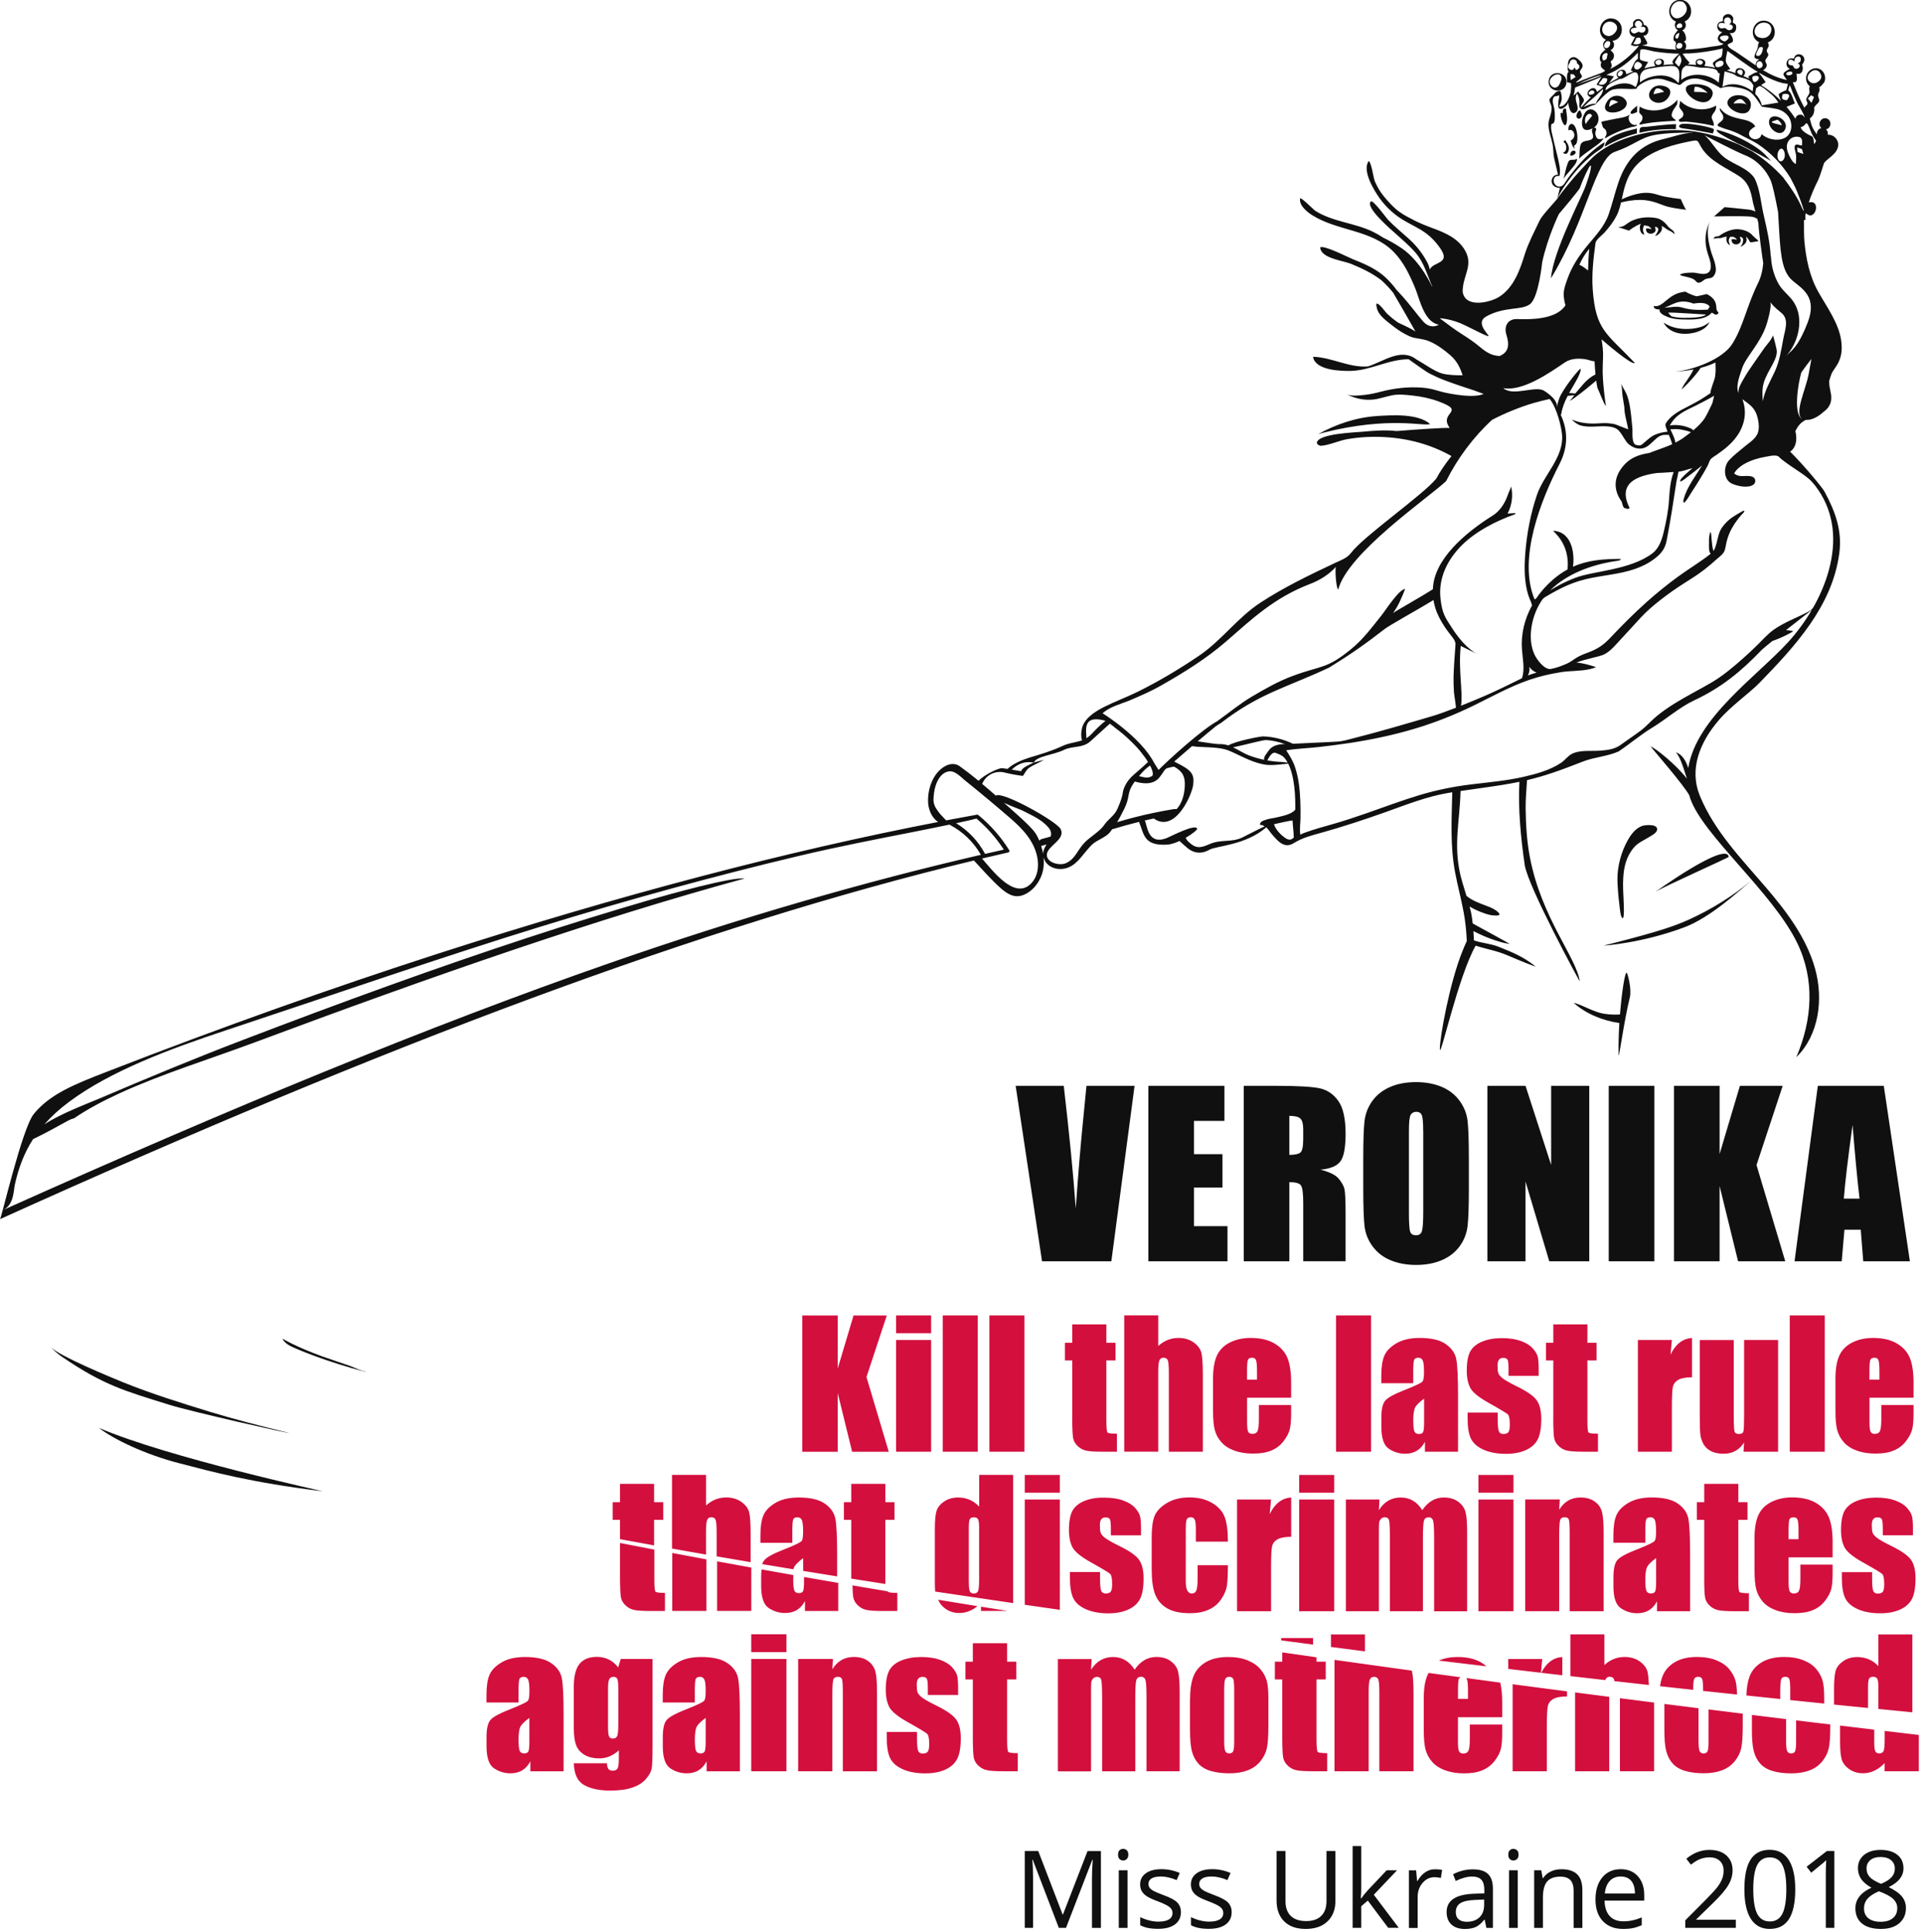 <?xml version="1.0" encoding="utf-8"?>
<!-- Generator: Adobe Illustrator 24.0.3, SVG Export Plug-In . SVG Version: 6.00 Build 0)  -->
<svg version="1.1" id="Шар_1" xmlns="http://www.w3.org/2000/svg" xmlns:xlink="http://www.w3.org/1999/xlink" x="0px" y="0px"
	 width="409px" height="411px" viewBox="0 0 409 411" enable-background="new 0 0 409 411" xml:space="preserve">
<path fill="#101010" d="M357.5,58.31c0.7-0.29,1.66-0.31,2.5-0.32c0.74-0.01,1.56,0.33,2.48,0.27c2.34-0.16,1.09-3.27,0.78-4.2
	c-0.77-2.33-0.76-4.83,0.54-7.12c-1.11,1.96-0.35,4.98,0.23,6.93c0.23,0.77,1.28,2.98,0.78,4.23c-0.17,0.42-0.42,0.91-0.94,1.02
	c-0.59,0.12-1.04,0.16-1.35,0.37c-0.5,0.35-0.79,0.69-1.36,0.64c-0.37-0.03-0.45-0.51-1.16-0.84
	C358.97,58.82,356.72,58.63,357.5,58.31z M372.48,187.34c-4.03,3.33-8.5,6.1-13.24,8.26c-3.13,1.42-6.43,2.41-9.74,3.33
	c-3.9,1.09-8.46,2.22-8.46,2.22s8.05-0.48,17.15-3.88C363.78,195.18,369.65,189.68,372.48,187.34z M344.27,224.48
	c0.03,0.96,1.18-7.54,2.37-12.28c0.45-1.8-0.47-5.14-0.65-5.28c-0.36-0.28-1.04,3.92-1.44,8.87c-1.15,0.08-2.3,0.02-3.43-0.16
	c-2.27-0.36-4.43-1.85-6.43-2.32c2.63,2.35,6.23,3.81,9.73,4.3C344.28,219.96,344.2,222.37,344.27,224.48z M37.97,311.21
	c7.14,1.86,15.39,4.14,30.64,6c0.35,0.04-32.85-7.15-47.55-13.47C24.07,306.11,30.82,309.36,37.97,311.21z M74.48,290.56
	c-1.51-0.53-4.34-1.46-5.85-2c-5.95-2.17-8.47-3.78-8.5-3.79c-0.09-0.03,0.29,0.87,1.68,1.57c1.23,0.62,7.38,3.25,15.82,5.45
	c0.04-0.03,0.07-0.06,0.11-0.09C77.48,291.89,74.83,290.69,74.48,290.56z M329.39,17.19c0.28-2.47,4.06-2,3.77,0.45
	C332.88,20.1,329.1,19.65,329.39,17.19z M329.89,18.18c0.55,0.7,1.35,0.56,1.74-0.16c0.24-0.44,0.63-1.2,0.43-1.71
	C331.55,14.94,328.7,16.67,329.89,18.18z M61.47,304.8c-5.99-1.44-11.94-2.99-16.8-4.48c-6.18-1.9-12.37-3.82-18.37-6.24
	c-2.88-1.17-13.68-5.62-15.53-7.55c0.7,0.73,1.49,1.44,2.38,2.05c8.97,6.14,13.39,7.27,22.86,10.24
	C40.55,300.24,61.41,304.96,61.47,304.8z M352.01,48.42c0,0-0.08-0.36,0.4-0.07c0.4,0.24,0.31,0.62,0.16,0.93
	c-0.32,0.65-0.56,0.87-0.56,0.87s0.44,0.09,1.12-0.7c0.41-0.47,0.39-1.06,0.3-1.39c0.39,0.21,0.71,0.43,0.92,0.59
	c0.64,0.5,1.14,0.45,1.79,1.19c0,0,0.05-0.55-0.45-0.89c-0.5-0.35-0.89-0.74-0.89-0.74s-0.99-1.49-2.38-1.79
	c-1.39-0.3-3.32-0.3-5.01,0.4c-1.69,0.69-1.74,1.49-3.27,1.49l2.33,0.74c0,0,1.21-0.97,2.52-1.46c-0.16,0.28-0.27,0.67-0.18,1.18
	c0.2,1.19,0.92,1.11,0.92,1.11s0,0-0.22-0.6c-0.22-0.6,0.19-1.36,0.19-1.36l0.78,0.16c0,0,0.4,0.08,0.81,0.65
	c-0.44-0.11-0.86-0.14-1.16-0.14c-0.02,0.13-0.03,0.27-0.01,0.41c0.05,0.55,0.82,0.92,1.49,0.6C352.24,49.3,352.2,48.8,352.01,48.42
	z M365.97,50.65c0,0,0.53-0.17,1.27-0.35c-0.02,0.12-0.04,0.24-0.05,0.38c-0.1,1.2,0.76,1.47,0.76,1.47s0,0-0.21-0.6
	c-0.21-0.6,0.25-1.18,0.25-1.18h0.58c0,0,0.47,0.05,0.86,0.63c-0.42-0.11-0.81-0.14-1.1-0.14c-0.02,0.13-0.03,0.27-0.01,0.41
	c0.05,0.55,0.78,0.92,1.42,0.6c0.62-0.31,0.54-0.88,0.37-1.26c0,0-0.16-0.42,0.3-0.14c0.47,0.27,0.36,0.62,0.26,1.08
	c-0.16,0.71-0.54,0.88-0.54,0.88s0.38,0.11,1.06-0.65c0.41-0.46,0.3-1.09,0.16-1.45c0.59,0.44,0.77,1.08,0.87,1.17
	c0.15,0.15,1.89-0.25,1.84-0.25s-1.24-1.09-1.24-1.09s-0.79-1.19-2.98-1.39c-2.18-0.2-4.22,1.44-4.22,1.44l-0.89,0.15
	c0,0-0.39,0.52-0.25,0.45C364.88,50.61,365.97,50.65,365.97,50.65z M357.53,69.92c-1.66-0.17-2.81-0.73-3.69-1.27
	c0,0,0.88,2.09,3.98,2.34c1.86,0.15,4.93-0.48,5.77-2.49c-0.05,0.02-0.73,0.62-1.41,0.89C360.78,69.94,358.99,70.07,357.53,69.92z
	 M365.5,66.51c-0.02,0.2-0.29,0.44-0.57,0.42c-0.28-0.03-0.54-0.27-0.78-0.4c-0.01-0.01-0.03-0.02-0.04-0.03
	c-0.01,0.01-0.03,0.02-0.05,0.03c-1.39,1.59-4.18,1.48-6.33,1.42c-1.04-0.03-2.13-0.15-3.09-0.55c-0.65-0.27-1.64-0.68-1.69-1.45
	c0-0.05,0.02-0.09,0.05-0.13c-0.29,0.05-0.95-0.06-1.14-0.3c-0.05-0.07-0.23-0.43-0.05-0.41c0.43,0.07,0.71-0.04,0.7-0.01
	c1.68-0.4,2.66-2.78,5.98-3.06c1.01,0.65,2.35,0.99,2.35,0.99s1.44-0.28,2.16-0.48c2.52,1.25,1.85,2.84,2.17,3.52
	C365.31,66.34,365.51,66.39,365.5,66.51z M362.86,66.91c-1.25-0.07-5.61-0.37-6.7-0.4c-1.08-0.03-1.25-0.01-1.36,0
	c0.14,0.2,0.41,0.53,0.74,0.79c0.81,0.21,1.65,0.31,2.49,0.31C359.42,67.61,362.23,67.59,362.86,66.91z M363.63,65.23
	c-0.36-0.57-1.2-1.03-3.45-0.65c-3.1-1.2-4.55,0.39-6.17,0.87c1.21-0.01,2.19-0.37,3.53-0.09c2.57,0.78,4.48,0.52,5.7,0.51
	C363.34,65.69,363.5,65.46,363.63,65.23z M372.48,187.34C372.48,187.34,372.48,187.34,372.48,187.34
	C372.48,187.34,372.48,187.34,372.48,187.34C372.52,187.31,372.52,187.31,372.48,187.34z M352.13,189.7
	c1.48-1,15.57-7.28,15.55-7.43C367.21,178.73,351.21,190.33,352.13,189.7z M349.32,175.67c-1.33,0.43-2.29,1.66-2.98,2.82
	c-1.47,2.49-2.36,5.71-2.33,8.61c0,0.04,0,0.08,0,0.12c0.05,1.77,0.2,3.55,0.43,5.31c0.05,0.34,0.19,2.7,0.68,2.78
	c0.42,0.07,0.22-3.32,0.21-3.59c-0.07-1.63-0.19-3.35-0.08-5.04c0.14-2.35,0.69-4.62,2.34-6.49c0.85-0.96,1.99-1.41,3.06-2.08
	c0.52-0.32,1.66-0.88,1.79-1.55C352.7,175.23,350.03,175.44,349.32,175.67z M371.3,31.34c1.71,0.87,4.27,2.2,5.39,2.91
	c-0.71-0.76-1.4-1.57-2.22-2.21c-0.9-0.71-1.89-1.31-2.88-1.87c-2.04-1.14-4.22-2-6.48-2.58c-0.06,0.45,0.78,0.9,1.07,1.08
	c0.52,0.33,1.97,1.1,3.3,1.8c0.24,0.1,0.51,0.22,0.8,0.35c0,0-0.01,0-0.01,0c0.01,0,0.02,0.01,0.02,0.01
	C370.59,30.97,370.93,31.14,371.3,31.34z M336.21,23.78c-0.21-1.11-1.77,1.48-0.28,1.48C336.52,24.88,336.6,24.54,336.21,23.78z
	 M357.58,26.41c-0.53,0.16-0.77,0.77,0.29,0.89c1.77,0.2,5.6,0.91,6.44,1.1c0.04-0.33,0.39-0.79,0.11-0.98
	C363.92,27.05,358.85,26.01,357.58,26.41z M367.41,21.68c0.48-2.19,5.25-1.84,4.97,0.81C372.03,25.79,367.05,23.34,367.41,21.68z
	 M371.48,22.28c-0.5-0.68-0.9-1.21-1.36-1.21c-0.78,0-1.59,0.98-1.33,0.95C369.28,21.97,370.99,21.84,371.48,22.28z M338.53,31.66
	c-0.88,0.67-1.89,1.28-2.65,2.08c0.09-0.79,0.04-1.59,0.16-2.39c0.11-0.73,0.31-1.09,1.03-1.31c0.49-0.15,1.41-0.16,1.69-0.67
	c0.34-0.63-0.57-1.56,0.05-2.12c-0.78,0.44-1.93,0.76-2.25-0.35c-0.25-0.87,0.05-1.98,0.47-2.76c0.49-0.91,1.47-1.22,2.31-0.43
	c1.02,0.96,0.8,2.75-0.38,3.46c0.2-0.07,0.36-0.02,0.48,0.15c0.17,0.25,0.01,0.25-0.04,0.49c-0.08,0.36-0.17,0.58-0.03,0.95
	c0.12,0.32,0.19,0.66,0.53,0.78c0.33,0.12,0.89,0.02,1.19-0.14C340.55,30.33,339.35,31.04,338.53,31.66z M338.63,24.63
	c-0.53-1.13-1.98,0.2-1.37,1.76C337.62,25.76,338.25,25.13,338.63,24.63z M335.39,33.73c-0.33,0.38-0.92,0.2-1.35,0.29
	c-0.4,0.09-0.49,0.44-0.64,0.82c-0.4,1.04-0.53,2.16-0.87,3.22c0.47-0.78,1.16-1.44,1.72-2.15
	C334.68,35.39,335.53,34.49,335.39,33.73z M334.84,32.04c-0.42-0.03-0.68,0.16-0.79,0.55C333.42,33.8,335.97,32.63,334.84,32.04z
	 M333.93,26.5c-0.32,0.23-0.37,0.72-0.33,1.23c0.12-0.07,0.26-0.11,0.4-0.1c0.35,0.02,0.64,0.31,0.75,0.62
	c0.1,0.26,0.13,0.55,0.05,0.82c-0.1,0.33-0.31,0.57-0.61,0.75c-0.04,0.02-0.08,0.04-0.13,0.05c0.18,0.69,0.48,1.62,0.94,1.78
	c-0.2-0.28-0.39-0.71,0.06-0.84C336.04,30.01,335.25,25.53,333.93,26.5z M348.14,27.33c-1.38,0.36-2.78,0.68-4.09,1.23
	c-1.09,0.46-2.69,1.24-2.71,2.63c2.11-1.26,4.41-2.2,6.8-2.81C348.14,28.03,348.14,27.68,348.14,27.33z M351.15,21.22
	c-0.51-0.51-0.52-1.27-0.17-1.87c0.25-0.44,0.59-0.75,0.98-0.94c0.37-0.18,0.8-0.25,1.26-0.22c0.38,0.03,0.74,0.1,1.1,0.24
	c0.45,0.18,0.88,0.53,0.93,1.05c0.06,0.63-0.37,1.3-0.8,1.72C353.56,22.08,352.04,22.11,351.15,21.22z M351.7,20.05
	c0.48-0.14,2.24-0.52,2.24-0.52c-0.77-0.81-1.4-0.79-1.66-0.69C352,18.97,351.75,19.57,351.7,20.05z M341.95,21.39
	c0.64-0.9,1.83-1.28,2.85-0.85c0.8,0.34,1.24,1.05,1.2,1.49C345.8,24.42,339.43,24.94,341.95,21.39z M342.27,22.73
	c0.69-0.48,1.01-0.64,1.92-0.99c-0.85-0.5-1.38-0.57-1.61-0.31C342.39,21.64,342.22,22.46,342.27,22.73z M357.15,25.8
	c0.23,0.25,1.08,0.04,1.41,0.07c0.79,0.06,1.58,0.14,2.37,0.25c1.2,0.16,2.38,0.38,3.56,0.65c0.07-0.6-0.13-0.93-0.35-1.44
	c-0.23-0.53,0.07-0.96,0.39-1.39c0.37-0.41,0.52-0.94,0.46-1.48c-2.33,1.38-5.8,0.93-7.66-1.04c0.1,0.1-0.14,0.86-0.15,1.01
	c-0.02,0.37,0.02,0.47,0.24,0.74c0.47,0.58,0.95,1.1,0.34,1.81C357.57,25.19,356.79,25.41,357.15,25.8z M358.75,18.39
	c0.85-1,6.5-0.54,5.38,2.1C362.75,23.71,357.47,19.89,358.75,18.39z M360.35,19.54c0.9,0.02,1.99,0,2.85,0.24
	c-0.56-0.62-1.54-1.28-2.4-1.33c-0.39-0.02-0.35,0-0.41,0.31C360.37,18.92,360.28,19.39,360.35,19.54z M348.69,28.25
	c2.53-0.6,5.14-0.83,7.73-0.79c0.02-0.35,0.04-0.69,0.06-1.04c-1.52-0.03-4.85,0.41-6.37,0.56
	C349.04,27.07,348.7,26.78,348.69,28.25z M341.46,27.58c0.2,0.27,0.27,0.63,0.22,0.96c-0.06,0.36-0.36,0.54-0.31,0.89
	c1.13-0.66,2.31-1.23,3.53-1.7c0.57-0.22,1.55-0.55,2.14-0.71c0.32-0.09,1.1-0.05,1.12-0.51c-1.25,0.49-2.34-1.29-1.42-2.22
	c-0.8,0.69-2.3,0.81-3.3,1.01c-0.62,0.13-1.25,0.24-1.87,0.38c-0.3,0.07-0.81,0.11-1.04,0.33c0.12-0.06,0.29,0.82,0.34,0.92
	c0.04,0.07,0.06,0.13,0.08,0.18c0.02,0.01,0.06,0.04,0.14,0.13C341.2,27.37,341.35,27.43,341.46,27.58z M281.57,92.01
	c14.04-3.53,21.42-1.24,22.59-1.82c-2.59-2.25-8.04-1.9-11.2-1.7c-4.41,0.27-8.79,1.73-12.66,3.89c0.15-0.05,0.3-0.1,0.45-0.15
	C293.11,88.98,284.42,91.27,281.57,92.01z M348.19,23.88c0.01-0.46,0.01-0.92,0.02-1.38c-0.22,0.18-1.54,1.11-1.4,1.55
	C346.96,24.51,347.9,23.87,348.19,23.88z M348.7,24.02c0.15,0.28,0.5,0.38,0.6,0.75c0.1,0.39,0,0.79-0.25,1.1
	c-0.22,0.27-0.4,0.27-0.34,0.67c2.53-0.59,5.04-0.7,7.72-0.84c-0.02-0.38-1.05-0.59-0.87-1.41c0.11-0.49,0.24-0.74,0.51-1.15
	c0.06-0.09,0.66-0.96,0.65-1.01c0.02-0.31,0.04-0.63,0.05-0.94c-1.76,2.3-5.57,3.04-8.03,1.48
	C348.74,22.96,348.57,23.77,348.7,24.02z M281.57,92.01c-0.27,0.07-0.54,0.14-0.81,0.21C280.73,92.23,281.06,92.14,281.57,92.01z
	 M242.27,174.86c0-0.01,0-0.03,0-0.04c-1.84,0.45-3.67,0.96-5.48,1.51c-0.08,0.03-0.15,0.04-0.22,0.04
	c-0.14,0.19-0.29,0.39-0.45,0.6c-0.94,1.22-2.82,1.66-3.92,2.75c-1.75,1.72-2.82,3.94-4.99,4.81c-2.03,0.82-4.69,0.07-5.26-2.16
	c0.13,1.3,0.03,2.63-0.43,3.85c-0.67,1.74-1.95,3.34-3.69,4.09c-2.04,0.88-3.6-0.15-5.09-1.47c-1.82-1.61-3.91-3.99-5.6-5.8
	C149.42,196.93,82.44,222.06,0,259.33c0.3-0.13,4.69-19.31,7.2-22.39c3.41-4.18,8.55-6.26,15.38-8.91
	c24.8-9.64,48.33-17.99,70.59-25.18c38.81-12.53,74.19-21.79,106.37-28.01c-1.38-0.86-2.08-2.65-2.15-4.21
	c-0.11-2.29,0.66-4.95,2.29-6.63c1.15-1.19,2.96-2.08,4.47-0.99c1.36,0.98,2.68,2.01,3.98,3.08c1.08-1.21,4.24-2.76,5.01-2.69
	c0.14,0.01,0.58,0.07,1.15,0.16c0.02-0.01,0.04-0.03,0.06-0.05c1.05-1.03,3.11-1.9,4.52-2.33c2.57-0.78,4.57-1.34,7.03-2.47
	c1.62-0.75,2.97-0.75,4.27-1.25c-0.27-0.47-0.22-1.32-0.18-1.71c0.12-1.15,0.38-3.13,4.81-5.36c2.33-1.17,4.78-2.07,7.11-3.21
	c4.56-2.25,9.03-4.92,13.2-7.76c4.7-3.2,8.14-8.06,12.9-11.18c5-3.29,10.53-5.95,15.95-8.5c1.2-0.57,2.55-1.01,3.38-2.12
	c2.69-3.59,15.38-12.37,18.15-15.83c0.74-1.42,1.88-3.1,3.22-4.78c-4.38-2.46-9.21-3.77-14.29-4.04c-2.6-0.14-5.22,0-7.79,0.43
	c-1.85,0.31-3.79,1.27-5.63,1.42c-0.02,0-0.04,0.01-0.08,0.01c-0.07-0.01-0.1-0.01-0.1-0.02c-0.33-0.06-0.62-0.25-0.74-0.56
	c0.02-2.03,8.31-2.27,9.79-2.42c2.42-0.23,4.79-0.4,7.15-0.14c4.73-0.37,9.49-0.7,11.32-0.67c-2.5-3.39,3.8-3.38-2.42-5.65
	c-1.81-0.66-3.72-1.05-5.63-1.25c-1.42-0.14-2.77-0.31-4.19-0.04c-1.32,0.26-2.64,0.74-3.95,0.9c-1.95,0.23-4.06-0.21-5.77-1.16
	c0.97,0.54,2.81,0.29,3.86,0.18c1.21-0.13,2.4-0.39,3.58-0.72c-0.03,0.01-0.07,0.02-0.1,0.03c2.81-0.73,5.74-1.07,8.64-0.86
	c3.08,0.23,3.07,0.89,7.59,1.53c4,0.57,5.34-0.06,5.6-0.21c-0.19-0.05-0.73-0.22-2.11-0.75c-2.59-0.84-6.03-1.99-7.69-2.75
	c-2.59-1.18-2.27-1.15-6.15-3.85c-4.15-0.04-8.16,2.41-12.36,2.48c-2.13,0.03-7.2-0.12-7.92-2.76c0.08,0.32,0.44,1.84-0.02-0.06
	c0-0.06,0-0.12,0.01-0.19c3.98,0.13,7.56,2.34,11.6,2.06c3.31-1.01,7.01-4.02,10.29-1.53c1.84,1.03,3.97,2.64,5.6,3.05
	c1.37,0.34,3.02,0.37,4.29,0.35c-0.47-1.34-1.04-2.87-2.59-4.23c-1.33-1.16-2.81-2.26-4.43-2.96c-1.05-0.45-2.1-0.56-3.21-0.76
	c-0.71-0.13-1.36-0.47-1.99-0.8c-1.1-0.57-2.09-1.31-3.06-2.07c-0.97-0.76-2.38-1.84-2.84-3.03c-0.03-0.08-0.47-1.49-0.1-1.4
	c0.7,0.17,1.71,1.76,2.25,2.26c0.68,0.63,1.4,1.21,2.16,1.75c0.34,0.21,2.47,1.08,3.77,1.93c-1.24-2.19-3.78-6.63-4.75-8.26
	c-0.84-1.03-1.68-1.9-2.49-2.63c-1.91-1.49-4.2-2.57-6.39-3.47c-1.69-0.69-5.53-1.08-6.45-2.85c0-0.01-0.01-0.01-0.01-0.01
	c0,0,0,0.01,0.01,0.01c-0.1-0.2-0.18-0.42-0.2-0.66c0.73-0.6,5.91,2.07,6.86,2.45c2.25,0.9,4.57,1.86,6.46,3.41
	c1.09,0.9,2.07,1.98,2.95,3.18c0.25,0.27,0.5,0.54,0.75,0.8c2.17,2.39,3.88,4.77,4.86,5.86c1.39,1.56,2.79,1.06,3.37,0.73
	c-0.06-0.01-0.12-0.03-0.18-0.05c-2.93-0.64-3.89-5.32-4.83-7.68c-1.15-2.76-2.44-5.54-4.54-7.7c-4.7-4.82-11.89-4.43-17.34-7.84
	c-1.05-0.66-2.88-2.07-2.62-3.58c0.08-0.45,2.88,2.4,3.23,2.62c3.72,2.37,8.39,2.55,12.33,4.49c0.74,0.36,1.44,0.77,2.11,1.22
	c1.21,0.58,2.58,1.33,3.96,2.27c4.09,2.8,6.46,8.19,6.46,8.19s0,0-0.04-0.22c-1.06-2.42-1.68-4.89-3.45-6.98
	c-1.26-1.49-2.77-2.74-4.21-4.05c-0.76-0.69-6.68-5.68-5.33-6.91c0.45-0.41,3.24,3.47,3.65,3.9c1.45,1.52,3.09,2.82,4.64,4.25
	c1.5,1.39,2.75,3,3.7,4.81c0.27,0.51,0.43,1.02,0.54,1.54c0.62-1.72,4.59-1.13,2.22-4.54c-1.13-1.63-2.44-2.92-4.15-3.94
	c-1.55-0.92-3.24-1.68-4.69-2.7c-1.55-1.09-2.92-2.43-4.03-3.97c-1.14-1.59-3.84-5.91-2.34-7.95c0.64,0.46,0.96,3.58,1.35,4.44
	c0.31,0.66,0.63,1.31,1.03,1.92c0.54,0.83,1.17,1.58,1.84,2.31c0.68,0.75,1.4,1.48,2.22,2.08c1.14,0.83,2.35,1.4,2.35,1.4
	c1.23,0.69,2.52,1.27,3.86,1.77c2.79,1.04,5.81,2.07,7.55,4.64c2.38,3.52-0.29,5.73-0.22,9.29c0.58,3.54,5.94,2.24,7.84,0.99
	c3.14-2.05,4.4-5.85,5.45-9.26c0.8-2.38,1.98-4.62,3.06-6.89c0.55-1.14,2.55-3.19,3.77-4.66l0.02-0.07
	c1.15-1.63,3.45-4.42,4.77-5.84c1.14-1.22,2.27-2.55,3.56-3.61c2.37-1.93,5.47-3.2,8.39-4c3.16-0.87,6.46-1.19,9.72-1.05
	c3.4,0.14,7.34,0.99,12.09,2.99c0.78,0.39,1.75,0.88,2.9,1.48c2.76,1.78,4.97,3.75,6.64,5.61c0.02,0.03,0.03,0.07,0.06,0.1
	c1.4,1.84,2.79,3.85,3.74,5.96c0.08,0.18,0.3,0.77,0.56,1.05c0.11,0.11-0.56-1.95-1.27-3.7c-0.22-0.62-0.7-1.71-1.62-3.41
	c-1.75-2.82-4.1-5.28-6.87-7.12c-0.52-0.35-1.74-1-2.3-1.26c-1.05-0.49-1.51-0.85-2.59-1.29c-1.45-0.61-1.88-0.57-2.82-0.99
	c-0.21-0.09-0.62-0.19-0.78-0.35c-0.2-0.2-0.04-0.37,0.2-0.59c0.49-0.43,1.02-0.65,0.89-1.44c-0.12-0.72-0.83-0.97-0.72-1.81
	c0.95,1.42,2.54,1.94,4.13,2.3c1.22,0.28,2.83,0.48,3.45,1.73c-0.1-0.2-1.04,0.65-1.11,0.75c-0.32,0.48-0.38,0.98,0.04,1.44
	c0.74,0.81,2.19,0.5,2.36-0.63c1.25,1.09,3.31,1.56,4.85,0.85c1.79-0.83,1.9-3.37,0.73-4.79c-0.6-0.73-1.43-1.21-2.32-1.41
	c-1.41-0.32-3.15-0.4-3.23-0.53c-0.58-0.87-1.62-2.62-2.68-3.24c-1.1-0.64-2.4-0.82-3.64-0.96c-1.25-0.14-2.43,0.3-2.43,0.3
	c-1.45-0.97-3.64-1.88-4.9-2.03c-1.12-0.13-2.18,0.14-3.08,0.82c-0.24,0.18-0.47,0.52-0.75,0.53c-0.21,0.01-0.57-0.21-0.77-0.28
	c-0.82-0.3-1.64-0.59-2.47-0.85c-0.67-0.21-2.57-0.57-4.82,0.85c-1.12,0.71-1.06,1.08-1.06,1.08c-1.42,0.23-4.09-0.31-5.41,0.32
	c-1.02,0.48-2.62,2.3-3.38,3.06c-1.54,0.29-2.38,1.49-3.2,0.78c-0.3-0.26-0.12-1.14-0.16-1.51c-0.06-0.59-0.2-1.12-0.53-1.62
	c-0.49,0.92-0.19,1.56,0.05,2.46c0.13,0.48,0.19,1.14-0.26,1.49c-1.21,0.94-1.66-1.51-1.64-2.17c-0.02,0.53-0.66,1.06-1.07,1.3
	c-0.22,0.12-0.5,0.24-0.75,0.14c-0.47-0.19-0.29-0.95-0.29-1.33c0-0.52,0.25-1.04,0.15-1.56c-0.27,0.27-0.72,0.14-1.01,0.33
	c-0.32,0.21-0.39,0.92-0.31,1.27c0.19,0.83,0.42,1.49,0.41,2.37c-0.01,0.49,0.12,1.72-0.33,2.04c-0.37,0.26-0.4-0.05-0.44,0.53
	c-0.04,0.48,0,0.82,0.1,1.29c0.34,1.59,0.76,3.15,1.13,4.73c0.29,1.22,0.92,3.42,0.52,4.66c0,0-1.13-0.28-1.21,0.89
	c-0.06,0.82,0.77,1.59,1.58,1.29c0.52-0.19,0.81-0.75,1.08-1.17c0.57-0.89,1.22-1.65,1.97-2.58c1.71-2.11,3.88-4.21,6.15-5.62
	c0.07,0.99-0.71,1.4-1.46,1.9c-0.93,0.62-1.81,1.43-2.64,2.18c-1.99,1.81-4.67,5.31-5.89,7.8l0.53-2.15c-0.01,0-0.02-0.01-0.03-0.01
	c-0.23-0.03-0.74-0.1-1.07-0.3c-1.16-0.68-0.68-2.57,0.7-2.52c-0.26-1.14-0.53-2.27-0.8-3.41c-0.22-0.9-0.16-1.62-0.27-2.52
	c-0.24-1.92-1.38-3.93-0.79-5.89c0.26-0.87,0.59-1.74,0.47-2.67c-0.05-0.41-0.52-1.13-0.42-1.52c0.08-0.32,0.67-0.78,0.88-1.03
	c0.3-0.35,0.42-0.54,0.81-0.68c0.71-0.25,0.68-0.04,0.8,0.51c0.26,1.2,0.06,1.63-0.45,2.72c1.44,0.11,2.23-1.98,2.47-3.08
	c0.05-0.23,0.04-0.84,0.1-1.24c-0.01-0.2-0.03-0.44-0.04-0.66c-0.24-0.06-0.51-0.16-0.84-0.19c0.03-0.55-0.17-1.98,0.36-2.22
	c-0.33-0.42-0.19-0.73-0.18-1.2c0.01-0.21,0.01-0.66,0.06-0.88c0.15-0.69,0.72-1.2,1.47-1c0.47,0.12,1.28,0.89,1.5,1.36
	c0.4,0.86-0.46,1.17-0.47,1.72c-0.01,0.42,0.53,0.68,0.41,1.07c-0.06,0.19-0.73,0.73-1.16,1.05l-0.01,0.19
	c1.2-0.55,2.49-0.98,3.71-1.47c0.34-0.14,2.45-0.8,2.4-1.15c0.02,0.1-0.76-0.56-0.79-0.62c-0.2-0.39-0.17-0.87,0.08-1.23
	c-0.21,0.31-0.4-0.45-0.41-0.58c-0.04-0.43,0.12-0.87,0.37-1.22c0.07-0.1,0.78-0.81,0.87-0.76c-0.75-0.48-0.71-1.66,0.09-2.07
	c-2.43-1.19-1.19-5.04,1.48-4.53c2.56,0.49,2.47,4.37-0.12,4.74c0.6,0.6,0.38,1.66-0.41,1.96c0.63,0.61,0.97,0.94,0.57,1.85
	c-0.09,0.21-0.51,0.5-0.53,0.57c-0.04,0.15,0.25,0.62,0.23,0.85c-0.03,0.28-0.18,0.57-0.39,0.76c2.36-1.13,4.54-2.95,6.19-4.98
	c-0.79,0.12-1.06,0.17-1.75-0.17c0.3-0.57,0.6-1.13,0.9-1.7c-0.93,0.04-1.49-1.01-1.04-1.78c0.13-0.22,0.52-0.34,0.6-0.51
	c0.09-0.19-0.06-0.54,0.04-0.78c0.17-0.43,0.59-0.72,1.05-0.72c0.54,0,0.8,0.29,1.07,0.7c0.1,0.15,0.04,0.4,0.13,0.51
	c0.1,0.11,0.43,0.09,0.56,0.23c0.69,0.71,0.53,2.07-0.65,2.12c0.12,0.23,0.94,1.37,0.83,1.66c-0.1,0.28-0.81,0.29-1.12,0.34
	c2.4,0.53,4.86,0.85,7.31,0.94c-0.46-0.58,0.06-1.11-0.12-1.52c-0.27-0.62-0.5-0.03-0.48-0.88c0.02-0.76,0.46-1.13,0.92-1.74
	c-0.66-0.33-0.85-1.23-0.39-1.81c-2.31-0.94-1.7-4.56,0.81-4.64c2.57-0.08,3.35,3.6,1.01,4.62c0.52,0.63,0.25,1.62-0.52,1.89
	c0.69,0.28,1.27,2.37,0.34,2.34c0.56,0.38,0.69,1.21,0.26,1.74c1.88-0.06,3.76-0.29,5.61-0.62c0.41-0.07,2.45-0.22,2.57-0.66
	c-0.53-0.03-1.12-0.51-1.18-0.93c-0.1-0.71,0.51-1.17,0.96-1.52c-1.05-0.04-1.46-1.38-0.7-2.06c0.15-0.14,0.72-0.22,0.78-0.29
	c0.07-0.09-0.02-0.57,0.05-0.74c0.19-0.48,0.7-0.78,1.21-0.73c0.47,0.05,0.84,0.4,0.97,0.84c0.08,0.27-0.15,0.73-0.09,0.9
	c0.08,0.23,0.48,0.27,0.61,0.51c0.13,0.24,0.12,0.65,0.08,0.91c-0.12,0.69-0.65,1.02-1.33,0.84c0.27,0.42,0.83,1.28,0.63,1.83
	c-0.11,0.3-0.99,0.45-1.06,0.66c-0.18,0.55,1.47,1.36,1.85,1.62c1.35,0.94,2.72,1.88,4.09,2.8c-0.06-0.54,0.27-1.08,0.78-1.26
	c-0.99-0.18-1.24-0.21-0.88-1.25c0.08-0.24,0.19-0.41,0.29-0.64c0.17-0.36,0.21-0.49,0.27-0.8c0.07-0.36,0-0.64,0.28-0.97
	c-2.32-1.06-1.47-4.7,1.08-4.6c2.52,0.11,3.1,3.75,0.74,4.65c0.6,0.79-0.21,1.18-0.21,1.76c0,0.39,0.38,0.53,0.32,0.92
	c-0.06,0.41-0.64,0.82-0.63,1.25c0.01,0.3,0.34,0.54,0.3,0.94c-0.05,0.46-0.37,0.85-0.81,1c1.57,0.95,3.3,1.75,5.11,2.11
	c-0.16-0.27-0.77-0.96-0.75-1.26c0.03-0.44,0.91-0.83,1.36-1.13c-1.01-0.41-0.91-1.91,0.11-2.21c0.18-0.05,0.61,0.08,0.72,0.02
	c0.11-0.06,0.21-0.47,0.33-0.58c0.37-0.35,0.93-0.41,1.36-0.16c0.36,0.21,0.58,0.58,0.58,0.99c0.01,0.35-0.18,0.48-0.27,0.79
	c-0.08,0.07-0.17,0.14-0.23,0.23c0.04-0.05,0.18,0.74,0.17,0.82c-0.02,0.21-0.05,0.45-0.14,0.64c-0.23,0.51-0.69,0.64-1.21,0.48
	c0.01,0.38,0.19,1.17,0.03,1.5c-0.19,0.4-0.2,0.3-0.8,0.35c0.74,1.85,1.49,3.71,2.47,5.45c0.23-0.61,0.63-0.45,0.62-1.01
	c-0.01-0.28-0.26-0.52-0.24-0.79c0.04-0.51,0.61-0.96,0.68-1.46c0.06-0.42-0.2-0.94,0.08-1.32c-1.15-0.9-1.04-2.71,0.16-3.5
	c1.13-0.74,2.49-0.28,2.96,0.98c0.16,0.44,0.19,0.96,0.04,1.41c-0.17,0.51-0.56,0.71-0.86,1.12c-0.11,0.06-0.21,0.11-0.32,0.17
	c0.09-0.05,0.1,0.57,0.09,0.65c-0.06,0.35-0.29,0.64-0.32,1c-0.03,0.38,0.24,0.78,0.24,1.16c-0.01,0.6-0.59,0.67-1.07,1.5
	c0.2,1.41-0.59,2.11-0.93,2.34c0.38,1.58,0.56,2.12,1.52,3.42c-0.1-0.62,0.32-1.26,0.95-1.37c-0.99-0.85-0.01-2.5,1.2-2.02
	c1.07,0.43,0.9,2.08-0.23,2.28c0.33,0.29,0.48,0.74,0.39,1.16c1.3-0.08,2.36,1.08,2.21,2.36c-0.22,1.87-2.75,2.9-3.05,3.78
	c-0.32,0.91-0.8,2.66-1.23,3.53c-0.72,1.44-1.51,3.18-1.97,4.72c2.75-0.68,1.37,4.28-0.62,2.27c-0.16,0.57-0.13,0.86-0.08,1.45
	c-0.11,0.01-0.22,0.02-0.33,0.02c0.01,1.62-0.02,3.38,0.09,4.52c0.36,3.78,1.1,7.49,2.99,10.82c1.8,3.19,4.38,6.69,4.85,10.41
	c0.21,1.66,0.12,3.1-0.63,4.61c-0.36,0.72-0.94,1.44-1.37,2.18c-0.21,0.55-0.41,1.11-0.55,1.63c-0.08,0.92,0.18,1.79,0.33,2.67
	c0.07,0.26,0.1,0.53,0.09,0.8c0.03,0.58-0.05,1.17-0.36,1.77c-0.31,0.6-0.78,1.07-1.32,1.43c-1.15,1.09-2.65,1.8-3.74,1.67
	c-0.38,0.2-0.74,0.44-1.06,0.74c-0.5,0.47-0.86,1.06-1.15,1.68c0.17,0.63,0.67,3.07-1.1,4.35c2.98,2.96,6.85,7.65,7.3,8.48
	c2.31,4.27,3.78,8.33,3.15,13.09c-1.47,11.23-9.37,19.78-16.95,27.57c-2.33,2.39-6.13,4.94-8.82,8.13
	c-3.93,4.65-6.19,10.31-3.9,15.91c3.09,7.53,8.88,13.45,14.09,19.54c4.39,5.13,8.58,10.69,10.41,17.19
	c1.83,6.5,0.86,14.17-3.98,18.89c3.43-7.99,3.98-16.53,0.17-24.35c-5.21-10.7-20.05-22.88-22.73-30.7
	c-0.02,0.01-0.04,0.02-0.06,0.03c0.02-0.01,0.04-0.03,0.05-0.05c-0.07-0.21-0.14-0.43-0.19-0.64c-1.24-2.29-7.59-9.53-8.21-10.39
	c1.07,0.39,5.4,3.86,7.71,6.86c-1-3.18-1.6-4.89-2.37-5.59c1.38,0.38,2.2,1.9,2.65,3.31c1.73-10.68,14.56-19.46,21.21-26.73
	c1.85-2.02,3.59-4.36,5.08-6.9c-1.03,0.8-3.28,2.55-5.49,4.3c0.94,0.03,1.54,0.26,1.54,0.26s-2,1.23-4.45,2.06
	c-1,0.81-1.81,1.49-2.26,1.89c-4.36,4.55-8.52,8-14.45,10.78c-3,1.4-5.92,3.99-8.77,5.72c-2.51,1.52-4.74,3.43-7.19,5.09
	c-2.42,1.08-5.16,1.2-7.62,2.16c-4.95,1.95-8.21,3.09-11.89,3.96c-0.11,1.75-0.32,4.23-0.3,5.96c0.05,3.5,0.25,7.01,0.91,10.45
	c2.47,12.92,9.91,21.33,10.61,26.38c0.03,0.22-11.04-20.18-11.71-24.76c-0.83-5.67-1.44-12.07-1.13-17.68
	c-1.09,0.23-2.23,0.44-3.48,0.64c-2.62,0.43-6.03,0.87-9.04,1.32c-0.17,6.48-1.52,11.28-0.06,17.74c0.27,1.2,0.81,2.88,1.32,4.56
	c1.16,0.98,2.62,1.51,4.03,2.04c0.62,0.23,1.47,0.54,2.14,1c0.19,0.13,0.93,0.64,0.84,0.94c-0.09,0.31-1.17,0.19-1.42,0.17
	c-0.97-0.09-1.89-0.47-2.79-0.82c-0.74-0.29-1.46-0.65-2.14-1.07c0.22,0.8,0.39,1.55,0.48,2.17c0.07,0.48,0.13,0.96,0.19,1.45
	c2.01,1.1,7.87,4.29,7.88,4.36c-0.6-0.1-1.03-0.19-1.19-0.22c-2.27-0.58-4.47-1.43-6.54-2.53c0.05,0.66,0.08,1.33,0.11,1.99
	c1.65,0.57,3.59,0.69,5.21,1.34c2.76,1.12,5.11,1.98,7.84,4.16c0.4,0.32-4.09-1.53-5.73-2.25c-2.45-1.07-4.56-1.36-6.99-2.14
	c0.01,0.01,0.02,0.02,0.02,0.03c-3.72,6.54-7.54,24.23-7.6,21.98c-0.06-2.25,2.07-14.19,4.88-21.02c0.08-0.19,0.47-1.17,0.85-1.97
	c-0.08-2.04-0.29-4.07-0.66-6.08c-0.53-2.88-1.3-5.71-1.84-8.59c-1.06-5.65-0.72-11.23-0.59-16.97c-0.32,0.05-0.63,0.1-0.93,0.15
	c-4.56,0.78-8.72,2.45-13.15,4.03c-4.53,1.61-9.11,3.13-13.78,4.43c-2.16,0.6-3.98,1.05-5.9,2.23c-1.98,1.22-3.39-0.5-4.58-1.89
	c-0.4-0.46-0.76-1.06-1.22-1.5c-4.36,3.82-10.63,3.94-12.08,4.77c-1.49,0.85-3.04,0.89-4.52-0.22c-0.17-0.13-1.38-1.19-1.85-1.64
	c-0.93,0.43-1.88,0.75-2.67,0.78C243.25,179.93,243.35,177.51,242.27,174.86z M275.16,178.19c-0.01-1.58-0.18-2.08-0.25-3.66
	c-0.19-0.05-3.59,0.69-3.94,0.79c0.29,1.12,1.54,2.39,2.5,3c0,0,0.03,0.02,0.11,0.07c0.27,0.14,0.27,0.14,0.2,0.09
	C274.35,178.73,274.66,178.6,275.16,178.19z M379.71,98.3c-0.29-0.21-0.57-0.43-0.85-0.65c-0.21-0.17-0.51-0.54-0.75-0.64
	c-0.73-0.28-1.89,0.04-2.62,0.16c-0.74,0.13-1.48,0.3-2.2,0.53c-1.58,0.51-3.61,1.46-4.45,3c0.24,0.24,0.57,0.38,0.89,0.48
	c0.96,0.27,2.35-0.21,3.2,0.35c0.56,0.37,0.51,1.21-0.01,1.57c-1.14,0.8-3.35,0.31-4.51-0.2c-1.9-0.84-1.9-3.66-0.63-5.03
	c0.97-1.05,2.17-1.94,3.26-2.86c1.03-0.87,2.47-1.7,2.88-3.07c0.35-1.17,0.07-2.7-0.33-3.82c-0.58-1.6-1.74-2.24-3.01-3.21
	c1.02,2.65,0.53,5.39-1.05,7.72c-0.73,1.08-1.66,1.99-2.66,2.81c-0.55,0.45-1.13,0.84-1.7,1.26c-0.41,0.3-1.13,0.67-1.4,1.08
	c-0.23,0.35-0.36,0.87-0.56,1.25c-0.33,0.63-0.69,1.25-1.05,1.87c-0.81,1.38-1.67,2.73-2.55,4.07c-0.41,0.62-0.84,1.53-1.45,1.99
	c-0.24-0.22-0.11-0.62-0.03-0.89c0.7-2.54,2.52-4.84,3.88-7.06c-0.97,0.78-1.93,1.56-2.93,2.3c-0.52,0.39-1.08,0.91-1.69,1.15
	c-0.15-0.39,0.39-0.86,0.63-1.12c0.61-0.64,1.31-1.18,1.96-1.77c-1.03,0.26-1.93,0.64-3,0.78c-0.11,0.79-0.34,1.56-0.46,2.36
	c-0.62,4.11-1.26,8.22-2.05,12.3c-0.33,1.71-1.13,2.72-2.49,3.78c-1.26,0.98-2.69,1.69-4.19,2.22c-3.39,1.18-6.98,1.35-10.44,2.17
	c-1.79,0.42-3.52,1.07-5.18,1.88c-0.81,0.4-1.61,0.83-2.4,1.28c-0.39,0.22-0.79,0.45-1.18,0.69c-0.44,0.27-0.67,0.66-0.94,1.1
	c-1.9,3.05-2.83,7.6-1.33,11c0.5,1.13,2.18,3.43,3.56,3.16c1.2-0.23,2.34-0.67,3.43-1.15c0.84-0.37,1.48-0.96,2.28-1.4
	c0.75-0.41,1.55-0.7,2.34-1c1.81-0.69,3.1-1.53,4.43-2.94c2.53-2.68,5.13-5.3,7.88-7.76c2.13-1.9,4.35-3.69,6.64-5.37
	c2.28-1.67,4.77-3.13,6.98-4.89c-0.49-0.33-0.38-1.77-0.38-2.27c-0.01-0.75-0.02-1.71,0.33-2.39c0.2,0.44,0.17,1.07,0.22,1.54
	c0.09,0.84,0.14,1.74,0.4,2.55c0.33-0.46,0.49-1.06,0.64-1.6c0.33-1.21,0.48-2.46,1.25-3.49c0.83-1.13,1.78-1.94,2.99-2.63
	c0.42-0.24,0.83-0.52,1.26-0.73c0.25-0.12,0.46-0.28,0.4,0.04c-0.04,0.24-0.45,0.56-0.6,0.73c-0.28,0.33-0.56,0.66-0.82,1.01
	c-0.43,0.57-0.83,1.16-1.18,1.79c-0.5,0.9-0.88,1.85-1.13,2.85c-0.16,0.62-0.22,1.27-0.42,1.88c-0.27,0.81-1.06,1.32-1.68,1.87
	c-0.85,0.77-1.72,1.51-2.62,2.21c-1.3,1.01-2.68,1.89-4.07,2.76c-1.78,1.12-3.51,2.33-5.17,3.62c-1.55,1.21-2.99,2.42-4.32,3.86
	c-1.38,1.49-2.73,3.01-4.13,4.49c-1.02,1.08-2.11,2.48-3.42,3.21c-0.81,0.45-1.85,0.62-2.73,0.86c-1.12,0.31-2.33,0.55-3.4,1.01
	c1.48,0.09,2.78,0.51,4.18,0.95c-0.41,0.2-0.86,0.32-1.31,0.43c-2.02,0.46-4.12,0.32-6.16,0.65c-2.3,0.36-4.61,0.9-6.81,1.66
	c-4.07,1.41-7.89,3.55-11.75,5.44c-4.1,2-8.29,3.66-12.66,4.96c-4.44,1.32-8.97,2.27-13.54,2.98c-2.23,0.34-4.48,0.63-6.72,0.88
	c-2.3,0.26-4.67,0.33-6.95,0.7c0.71,1.11,1.38,2.15,1.82,3.42c0.82,2.35,1.08,4.87,1.18,7.35c0.05,1.19,0.05,2.39,0.04,3.58
	c-0.01,1.14-0.24,2.51-0.02,3.62c0.35-0.27,0.74-0.37,1.15-0.52c1.85-0.68,3.76-1.19,5.66-1.73c2.49-0.71,4.95-1.53,7.39-2.38
	c3.67-1.28,7.31-2.66,11.03-3.78c3.67-1.11,7.38-1.86,11.19-2.32c3.71-0.45,7.45-0.77,11.11-1.61c2.68-0.61,5.63-1.43,7.94-2.99
	c0.81-0.55,1.4-1.44,2.27-1.88c1.74-0.89,4.07-0.54,5.94-0.68c1.55-0.12,3.12-0.27,4.41-1.22c1.4-1.03,2.86-1.98,4.25-3.02
	c1.26-0.95,2.28-2.16,3.5-3.16c1.19-0.97,2.46-1.84,3.76-2.65c2.53-1.57,5.2-2.91,7.77-4.41c2.48-1.45,4.69-3.33,6.84-5.23
	c1.04-0.92,2.05-1.88,3.04-2.85c1.1-1.08,2.13-2.27,3.39-3.17c2.31-1.65,5.02-2.58,7.5-3.91c0.26-0.14,0.45-0.29,0.61-0.45
	c0.26-0.27,0.44-0.59,0.67-1.01c0.37-0.68,0.71-1.37,1.04-2.07c0.64-1.38,1.2-2.81,1.65-4.26c0.87-2.84,1.35-5.82,1.17-8.8
	c-0.18-2.95-1.03-5.85-2.58-8.38c-0.71-1.16-1.56-2.38-2.6-3.27c-0.96-0.82-2.06-1.5-3.11-2.22
	C380.93,99.17,380.31,98.75,379.71,98.3z M269.97,159.47c0.87-1.04,2.31-1.19,3.4-1.21c-0.16-0.02-0.24-0.03-0.17-0.01
	c-1.23-0.45-2.53-0.73-3.84-0.83c-0.72-0.06-4.88,1.11-7.1,1.55c1.17,0.55,2.27,1.3,3.45,1.74c1.04,0.39,2.11,0.7,3.19,0.92
	C268.6,161.09,269.57,160.09,269.97,159.47z M309.15,144.09c0.02-1.63,0.29-5.32,0.41-6.94c0.09-1.24-1.18-1.85-2.88-4.76
	c-0.97-1.66-1.53-3.05-1.79-4.75c-2.93,1.81-9.58,5.46-10.49,6.24c-4.03,3.14-7.32,5.42-11.69,8.12
	c-9.41,4.4-14.76,5.42-23.07,11.82c-0.31,0.15-0.72,0.44-1.1,0.71c-1.03,0.83-2.38,1.96-3.8,3.16c1.91,0.26,3.69,0.61,4.75,0.59
	c0.62-0.01,1.2,0.1,1.77,0.28c1.5-0.93,6.87-1.94,7.42-1.92c2.14,0.08,4.26,0.6,6.18,1.51c0.04,0.02,0.08,0.04,0.12,0.06
	c1.89-0.12,7.62-0.33,9.59-0.47c1.11-0.08,2.21-0.43,3.29-0.7c5.6-1.42,11.15-3.06,16.7-4.69c1.37-0.4,3.22-1.08,5.11-1.81
	c-0.09-1.07-0.4-2.82-0.42-3.17C309.17,146.28,309.14,145.18,309.15,144.09z M269.54,161.75c1.01,0.18,2.03,0.29,3.06,0.33
	c0.26,0.01,0.84,0.08,1.27,0.16c-0.13-0.24-0.27-0.48-0.43-0.7c-0.53-0.76-1.02-0.97-2.14-1.4
	C270.52,159.92,269.94,161.01,269.54,161.75z M324.96,143.68c0.59-0.23,1.19-0.42,1.85-0.6c-0.66-0.27-1.23-0.71-1.59-1.32
	C325.41,142.39,325.29,143.09,324.96,143.68z M355.27,91.32c0.38,0.87,0.84,1.65,1.03,2.62c0.02,0.08,0.02,0.15,0.01,0.22
	c0.64-0.32,1.27-0.68,1.85-1.11c0.44-0.33,0.96-0.71,1.49-1.12c-1.06-0.41-2.61-0.73-3.65-0.64L355.27,91.32z M355.48,90.45
	c1.45-0.14,2.83,0.11,4.15,0.69c0.22,0.1,0.38,0.25,0.5,0.4c0.97-0.81,1.93-1.74,2.51-2.69c0.37-0.61,1-1.9,1.54-3.03
	c0.15-0.53,0.28-1.08,0.39-1.64c-1.28,0.78-2.62,1.43-4.04,2.16c-1.82,0.94-4.07,1.68-5.39,4.2
	C355.25,90.5,355.35,90.46,355.48,90.45z M375.83,68.68c-1.18,4.09-4.42,7.11-5.28,9.59c-0.78,2.23-1.38,4.11-0.78,5.33
	c-0.14-1.07,0.65-2.23,1.14-3.11c0.69-1.22,1.5-2.36,2.29-3.51c0.67-0.98,1.37-1.94,2.04-2.92c0.4-0.58,1.86-2.14,1.84-2.84
	c0,0.08,0,0.17,0,0.25l0.03-0.08c0,0,0.24,0.65,0.73,2.83c0.48,2.18-1.94,4.44-2.75,7.35c-0.31,1.13-0.27,2.43-0.16,3.79
	c0.39-2.29,1.58-4.23,2.54-6.3c1.02-2.21,1.38-4.63,1.82-7c0.34-1.84,1.32-4.14-0.45-5.54c-1.62-1.28-2.16-2.02-2.31-2.27
	C376.63,64.53,376.76,65.5,375.83,68.68z M385.27,76.35c-0.64,0.81-1.34,1.72-1.93,2.56c-0.08,0.12-0.16,0.23-0.23,0.34
	c-0.64,2.17-1.79,8.94,0.23,9.88c-1.82-1.15,0.69-6.15,1.32-9.46C385.06,77.56,385.21,76.7,385.27,76.35z M386.54,17.48
	c1.07-0.63,0.94-1.43,0.54-2.01c-0.36-0.53-0.96-0.64-1.42-0.47c-0.73,0.27-1.76,1.4-0.84,2.3
	C385.42,17.88,386.11,17.73,386.54,17.48z M384.5,20.94l0.78,0.94l0.54-1.24l-0.59-0.38L384.5,20.94z M381.38,14
	c0.35,1.43,2.28,0.07,0.94-0.56c0.23-0.01,0.7-0.17,0.69-0.86c0-0.93-1.52-0.66-1.33,0.5c-1.21-0.94-1.39,0-1.35,0.28
	C380.42,14.01,380.97,13.8,381.38,14z M380.47,16.02c0.22-0.01,0.62-0.1,0.72-0.31c0.15-0.32-0.17-0.55-0.49-0.48
	c-0.24,0.05-0.68,0.09-0.76,0.38C379.84,15.94,380.22,16.03,380.47,16.02z M374.83,8.1c2.18,0.09,2.77-3.22,0.38-3.29
	C373.06,4.74,372.14,7.95,374.83,8.1z M374.95,10.17c0-0.18-0.66-0.24-0.78-0.04c-0.24,0.39-0.92,1.57-0.56,1.7
	c0.17,0.06,0.34,0.09,0.52,0.03C374.71,11.64,374.94,10.72,374.95,10.17z M374.67,14.33c0.61-0.49-0.07-1.62-0.73-1.23
	C373.14,13.58,373.8,15.02,374.67,14.33z M367.39,10.81c-0.09,0.67-0.42,1.6-0.31,2.26c0.09,0.55,0.62,1.13,0.93,1.61
	c-0.24,0.1-0.48,0.2-0.73,0.29c0.62,0.17,1.23,0.36,1.84,0.57c-0.21-2.01,3.15-0.77,1.66,0.63c0.44,0.18,0.88,0.38,1.31,0.58
	c-0.12-0.12-0.17-0.34-0.27-0.48c0.49-0.25,1.55-1.02,2-0.88l-0.03-0.13C371.56,13.91,369.47,12.28,367.39,10.81z M369.61,15.54
	c0.09,0.1,0.72,0.67,0.95,0.32C371.11,14.21,368.97,14.81,369.61,15.54z M367,5.98c1.05,1.29,2.47-0.63,0.74-0.83
	c0.24-0.09,0.67-0.39,0.34-1.05c-0.44-0.91-1.94-0.17-1.19,0.9c-1.45-0.49-1.49,0.43-1.31,0.7C365.97,6.29,366.45,5.91,367,5.98z
	 M366.89,8.8c0.29-0.08,0.96-0.66,0.73-1.03c-0.2-0.33-1.03-0.21-1.32-0.13C365.09,7.95,366.49,8.91,366.89,8.8z M357.92,11.48
	c-0.05,0.12,0.21,0.3,0.26,0.39c0.26,0.52,0.82,1.02,1.19,1.48c-0.15,0.09-0.26,0.26-0.41,0.33c0.6,0.03,1.19,0.07,1.79,0.13
	c-0.77-1.94,2.92-1.53,1.73,0.2c0.77,0.11,1.54,0.23,2.3,0.38c-0.64-1.01-0.7-0.92,0.27-1.63c0.23-0.17,0.6-0.34,0.79-0.49
	c0.35-0.27,0.15,0.11,0.38-0.45c0.16-0.42,0.12-1.05,0.17-1.5c-2.28,0.52-4.61,0.89-6.94,1.04
	C359.2,11.37,357.99,11.31,357.92,11.48z M361.97,12.94c-0.86-0.51-1.51,0.31-0.67,0.75C361.95,13.98,362.46,13.28,361.97,12.94z
	 M356.83,9.23c-0.94,1.3,0.68,1.38,0.94,0.71S357.31,8.96,356.83,9.23z M357.25,11.68c-0.48,0.51-0.81,1.11-1.02,1.62
	c0.28,0.3,0.57,0.6,0.85,0.9c0.23-0.41,0.55-0.89,0.53-1.39C357.59,12.33,357.43,12.11,357.25,11.68z M358.04,0.45
	c-2.08-0.98-3.68,2.12-2,3.26C357.29,4.57,360.08,2.25,358.04,0.45z M357.78,5.38c-0.23-0.85-1.38-0.29-1.16,0.47
	C356.89,6.05,357.96,6.03,357.78,5.38z M357.15,6.98C355.37,7.59,357.05,9.47,357.15,6.98L357.15,6.98z M348.88,10.63
	c0,0.42-0.25,1.72-0.02,2.04c0.21,0.29,1.29,0.41,1.68,0.52c-0.27,0.45-0.54,0.89-0.82,1.34c0.79-0.2,1.59-0.36,2.39-0.49
	c-1.38-1.73,2.57-2.25,1.67-0.22c0.74-0.08,1.48-0.13,2.22-0.15c-0.35-0.43-0.37-0.33-0.2-0.74c0.2-0.5,1-1.11,1.35-1.51
	c-1.77-0.03-3.53-0.2-5.28-0.46C351.3,10.87,349.26,10.19,348.88,10.63z M352.6,12.72c-0.27,0.14-0.65,0.33-0.48,0.72
	c0.16,0.36,0.57,0.44,0.84,0.32C353.8,13.39,353.3,12.47,352.6,12.72z M348.57,6.75c1.41,0.87,2.12-1.41,0.42-1.03
	c0.2-0.16,0.5-0.59-0.03-1.1c-0.71-0.71-1.89,0.48-0.82,1.24c-1.82,0.06-1.26,0.9-1.01,1.09C347.7,7.38,348.04,6.87,348.57,6.75z
	 M349.01,8.85c-0.03-0.86-0.23-1-1.02-0.73c-0.15,0.6-0.4,0.78-0.62,1.24C347.88,9.47,349,9.53,349.01,8.85z M348.39,14.77
	c0.21-0.13,1.6-0.85,0.23-1.53C347.74,12.67,346.84,14.96,348.39,14.77z M342.01,15.78c-0.12,0.05-0.23,0.1-0.35,0.14
	c0.53,0.11,1.07,0.22,1.6,0.32c-0.35,0.49-0.7,0.97-1.04,1.46c0.65-0.41,1.32-0.79,2.01-1.14c-1.47-1.29,1.64-2.73,1.64-0.76
	c0.5-0.21,1-0.4,1.51-0.58c-0.19-0.05-0.35-0.21-0.53-0.26c0.29-0.56,0.9-2.3,1.5-2.4c0.01-0.45,0.01-0.9,0.02-1.35
	C346.56,13.1,344.43,14.79,342.01,15.78z M344.52,15.13c-0.21,0.15-0.38,0.35-0.46,0.57c-0.12,0.37,0.31,0.67,0.63,0.46
	c0.23-0.15,0.38-0.33,0.45-0.57C345.28,15.22,344.84,14.91,344.52,15.13z M341.58,15.08C341.87,14.96,341.62,15.06,341.58,15.08
	L341.58,15.08z M341.9,7.64c1.03,0.24,2.39-1.12,1.95-2.14c-0.21-0.5-0.76-0.84-1.32-0.89C340.72,4.42,339.99,7.2,341.9,7.64z
	 M341.67,10.23c0.74,0,1.24-1.5,0.31-1.49C341.24,8.74,340.73,10.23,341.67,10.23z M341.78,12.27c-0.01-0.27,0.04-0.43,0.11-0.57
	c0.12-0.22-0.08-0.48-0.32-0.42c-0.76,0.17-0.91,0.71-0.68,1.44C341.02,13.09,341.8,12.58,341.78,12.27z M340.84,16.7
	c-0.18,0.45-0.65,0.73-0.82,1.2c0.98,0.45,1.81-0.23,1.82-1.03C341.85,16.54,340.9,16.56,340.84,16.7z M335.44,17.95
	c0,0,3.39-1.16,4.58-1.64C341.21,15.82,340.05,15.8,335.44,17.95z M334.29,14.88c0.44,0.04,0.44-0.41,0.58-0.49
	c0.26,0.09,0.12,0.75,0.69,0.36c0.58-0.4,0.47-0.86-0.17-1.31c0.14-0.91-1.4-1.19-1.53-0.05C333.42,13.94,333.39,14.8,334.29,14.88z
	 M335.12,16.39l-0.38-0.54l-0.7-0.11c-0.05,0.16,0.03,1.29,0.03,1.29L335.12,16.39z M338.35,20.7c-2.01-0.7,0.89-3.26,1.3-1.14
	c0.24-0.2,1.3-0.8,1.3-1.11c-0.46-0.14-0.92-0.29-1.39-0.43c0.34-0.56,0.69-1.12,1.05-1.67c-1.87,0.76-3.74,1.52-5.61,2.28
	c-0.06,0.58-0.16,1.16-0.32,1.71c0.32-0.29,0.65-0.59,0.97-0.88c0.29,0.43,1.17,1.28,1.23,1.79c0.07,0.57-0.73,0.91-0.61,1.67
	C336.92,22.13,337.62,21.39,338.35,20.7z M338.4,19.28c-0.43,0.16-0.87,0.85-0.13,0.87C339.62,20.04,339.12,19.01,338.4,19.28z
	 M340.95,18.95c-0.73,0.54-1.23,1.18-1.88,1.72c-0.79,0.66-1.59,1.33-2.3,2.16c0.79-0.46,1.72-0.79,2.64-0.77
	C339.78,20.89,340.96,20.13,340.95,18.95z M348.29,15.72c-0.66-1.2-2.91,1.31-3.73,1.04c-0.88,0.44-3.22,1.2-3.04,2.45
	c1.65-1.27,4.56-2.24,6.35-0.66C348.24,17.98,348.67,16.4,348.29,15.72z M357.12,15.18c-0.35-1.39-1.54-1.2-2.7-1.1
	c-1,0.09-1.99,0.21-2.97,0.4c-0.85,0.16-1.68,0.19-2.22,0.85c-0.55,0.68-0.41,1.33-0.42,2.2c2.09-1.7,6.3-2.28,8.14,0.14
	C357.21,17.31,357.23,15.62,357.12,15.18z M365.78,15.58c-0.39,0.15-0.37-0.35-0.62-0.59c-0.45-0.43-1.14-0.43-1.79-0.54
	c-0.76-0.12-1.44,0.02-2.15-0.13c-0.86-0.18-1.73-0.32-2.66-0.35c-0.55,0.44-0.74,0.52-0.87,1.14c-0.12,0.6-0.08,1.27-0.11,1.89
	c2.21-1.73,5.98-1.33,7.96,0.58C365.63,16.92,365.71,16.25,365.78,15.58z M365.92,14.17c1.18-0.31,0.74-2.1-0.99-0.81
	C364.58,14.35,365.29,14.44,365.92,14.17z M372.93,18.19c-0.27-0.5-0.57-0.93-1.12-1.21c-0.79-0.39-1.49-0.45-2.25-0.72
	c-0.34-0.12-0.62-0.44-1.03-0.57c-0.57-0.19-1.15-0.36-1.73-0.51c-0.15,1.1-0.3,2.2-0.45,3.31c1.89-1.12,4.58-0.5,6.41,0.96
	L372.93,18.19z M373.74,17.16c1.21-1.25-1.11-1.25-1.05-0.65C372.74,17.11,372.98,17.84,373.74,17.16z M378.25,21.82
	c-0.49-0.77-1.11-1.47-1.8-2.01c-0.36-0.28-1.75-1.55-2.21-1.49c-0.19,0.03-0.51,0.29-0.74,0.47l-0.19,1.16
	c0.7,0.7,1.21,1.55,1.4,2.46L378.25,21.82z M378.81,21.46c-0.11-0.32-0.58-1.2-0.46-1.46c0.08-0.17,1.14-0.68,1.57-0.81
	c0.09-0.34,0.23-0.85,0.35-1.32c-0.34-0.11-0.86-0.12-1.15-0.19c-0.02-0.01-0.09-0.04-0.23-0.09c-0.36-0.1-0.55-0.15-0.64-0.17
	c-0.38-0.13-0.76-0.27-1.13-0.42c-1-0.42-1.98-0.93-2.92-1.49l-0.01,0.14c0.49,0.48,1.05,1.45,1.35,1.82
	c-0.33,0.21-0.65,0.42-0.98,0.63C376.1,19.06,377.53,20.18,378.81,21.46z M380.03,21.32c1.39-1.62-0.53-1.41-0.89-1.25
	C378.98,20.83,378.75,21.21,380.03,21.32z M381.88,25.29c0.08-1,1.48-1.26,1.89-0.33c0.25-0.15-1.35-2.75-1.44-2.94
	c-0.39-0.8-0.73-1.61-1.08-2.42c-0.15-0.36-0.34-1.08-0.61-1.46l-0.32,1.09c0.7,0.4,1.13,2.11,1.43,2.78
	c-0.59,0.24-1.18,0.48-1.78,0.72C380.67,23.54,381.31,24.39,381.88,25.29z M379.42,32.1c-0.26-0.55-0.75-0.76-1.18,0.09
	c-0.26,0.51-0.28,1.36,0.05,1.84c0.23,0.34,0.55,0.36,0.82,0.16c0.07-0.05,0.14-0.12,0.21-0.21
	C379.72,33.46,379.67,32.63,379.42,32.1z M382.06,30.77c0.42-0.07,0.81,0.19,1.19,0.18c0.08-0.98,0.2-1.8-0.96-1.87
	c-0.77-0.05-1.53,0.31-1.94,0.98c-0.49,0.8-0.34,1.79,0.01,2.61c0.29,0.69,0.78,1.74,1.44,2.14c0.06,0.03,0.1,0.06,0.16,0.07
	c0.04-0.65,0.1-1.31,0.04-1.96C381.97,32.5,381.28,30.9,382.06,30.77z M383.56,32.75l-0.3-1.02l-1.02-0.38l0.06,0.98L383.56,32.75z
	 M385.26,28.94c0.4,0.16,0.43,0.6,0.49,0.98c0.05,0.33,0.06,0.54,0.09,0.67c0.03,0.17,0.47-0.59,0.4-0.68
	c-0.22-0.27-0.51-0.81-0.59-0.92c-0.58-0.78-1.12-3.23-1.57-2.69c-0.83,1-1.06,0.54-1.06,0.77
	C383.03,27.86,384.81,28.76,385.26,28.94z M362.47,28.74c0.09,0.07,0.19,0.13,0.27,0.21c1.5,1.39,2.31,3.19,3.96,4.49
	c2.03,1.59,5,2.25,6.47,4.47c1.18,2.35,1.35,5.32,1.95,7.86c0.67,2.86,1.32,5.73,1.49,8.68c0.03,0.04,0.06,0.17,0.08,0.48
	c0.12,1.89,0.65,3.76,1.57,5.42c0.78,1.41,2.14,2.36,3.07,3.66c0.82,1.15,1.26,2.53,1.34,3.94c0.17,2.78-0.92,5.69-2.75,7.74
	c0.98-1.09,2.37-1.51,4.52-7c2.15-5.49-1.08-7.22-3.12-8.94c-2.05-1.72-2.59-4.63-2.91-10.66c-0.08-1.44-0.16-2.79-0.23-3.96
	c-0.55-2.92-1.16-5.82-1.6-6.81c-0.86-1.94-2.69-4.2-5.39-5.28C369.09,32.18,364.39,29.75,362.47,28.74z M359.21,30.11
	c-3.31,0.68-6.73,1.6-9.53,3.6c-2.89,2.07-3.93,4.75-4.6,8c-0.02,0.09-0.08,0.37-0.15,0.7c0.61-0.31,1.37-0.62,2.26-0.89
	c2.71-0.81,3.98-0.53,5.66-0.01c1.67,0.52,4.62,0.82,4.62,0.82s0.88,2.02,1.15,2.29c0,0-2.22-0.25-3.76-0.61
	c-1.53-0.36-3.21-1.49-6.1-1.49c-1.46,0-2.91,0.28-3.99,0.55c-0.09,0.39-0.17,0.74-0.21,0.87c-0.19,0.62-0.38,1.27-0.71,1.91
	c-0.68,1.31-1.58,2.49-2.56,3.59c-0.55,0.61-1.87,1.53-1.95,2.31c-0.45,3.28-0.83,6.59-0.58,9.89c0.65,8.67,2.92,9.21,8.95,15.56
	c-0.61,0.61-6.57-4.58-7.08-5.02c0.91,5.33-0.51,4,0.92,14.16c-0.32-0.08-1.69-3.76-1.8-3.85c-0.11-0.52-0.19-1.03-0.26-1.54
	c-0.39,0.38-0.82,0.68-1.28,1.08c-0.69,0.6-3.41,2.77-4.23,3.2c-0.26,0.14,0.44-0.51,0.86-1.17c-0.4,0.03-0.88,0.08-1.41,0.15
	c-0.62,1.18-1.13,2.41-1.35,3.75c-0.02,0.11-0.06,0.21-0.12,0.3c1.55,3.31,1.57,6.86-0.27,10.44c-3.93,7.64-8.92,20.1-5.3,28.81
	c0.07-0.04,0.19-0.11,0.33-0.2c1.02-1.51,2.25-2.88,3.64-4.07c1.01-0.86,2.02-1.55,3.04-2.11c0.55-5.63-3.16-8.07-3.04-8.23
	c4.23,0.26,4.55,5.35,4.19,7.66c3.2-1.44,6.51-1.67,10.22-1.67c-0.06,0.06-0.11,0.12-0.15,0.19c-0.1,0.05-0.19,0.1-0.28,0.16
	c-4.71,0.64-9.45,2.15-13.16,5.04c-0.52,0.4-1.01,0.84-1.48,1.3c1.52-0.93,2.9-1.73,5.41-2.69c3.79-1.45,11.61-1.62,16.32-5.17
	c1.51-1.14,2.09-3.08,2.49-4.84c0.5-2.14,0.92-4.31,1.06-6.51c0.13-2,0.27-4.06,0.99-5.95c-0.09,0-0.18,0-0.27,0
	c-1.18,0.1-2.29,0.15-3.32,0.2c-4.2,0.59-8.45,2.15-5.78,7.44c-0.19,0.41-1.05,0.02-1.24-0.07c-0.2-0.37-0.34-0.8-0.44-1.27
	c-1.04-1.43-2.19-3.99-0.22-6.88c1.74-2.55,3.98-3.14,6.06-3.48c0.39-0.15,0.76-0.29,1.12-0.42c1.26-0.47,2.55-0.89,3.77-1.44
	c-0.16-0.69-0.56-1.64-0.89-2.46c0.05,0.16,0.1,0.33,0.16,0.48c-0.34-0.02-0.82-0.04-1.07-0.01c-1.24,0.18-1.69,0.95-3.03,2.1
	c-2.23,1.91-4.49-0.01-4.89-0.64c-1.42-1.97-1.39-3.12-4.24-3.28c-1.82-0.1-3.62,0.3-5.41-0.16c-0.76-0.2-1.45-0.73-1.98-1.28
	c1.9,0.79,3.85,0.95,5.87,0.8c1.16-0.09,2.35-0.07,3.48,0.25c0.17,0.05,2.65,1.03,2.65,1.03c-0.25-1.54-0.82-3.13-0.82-4.69
	c-0.14-0.82-0.27-1.64-0.39-2.47c-0.11-0.75-0.05-1.98-0.39-2.66c0.76,1.51,1.25,1.92,1.69,3.68c0.48,1.92,0.6,3.94,0.8,5.9
	c0.08,0.79-0.23,3.2,0.73,3.53c0.45,0.15,0.96,0.23,1.35-0.1c0.8-0.72,1.66-1.4,1.74-1.46c0.95-0.74,2.35-1.1,3.66-1.24
	c-0.1-0.25-0.19-0.49-0.26-0.69c-0.25-0.71-0.3-0.89,0.18-1.51c0.79-1.03,1.83-1.77,2.96-2.39c1.32-0.72,2.69-1.35,3.98-2.13
	c0.77-0.46,1.51-0.96,2.25-1.46c0.04-0.93,0.88-2.73,1-3.52c0.18-1.15,0.1-2.09,0.08-3.01c-1.02,0.5-2.11,0.87-3.16,1.14
	c-0.01,0.03-0.02,0.05-0.04,0.08c-1.06,1.7-4.25,4.93-3.98,4.38c0.75-1.51,1.71-2.4,2.51-4.12c-2.13,0.41-3.79,0.45-3.79,0.45
	c3.62-0.32,9.97-2.56,12.07-5.94c2.37-3.82,2.92-7.69,5.46-12.91c0.65-1.33,0.98-2.76,1.09-4.23c-0.23-1.44-0.96-6.6-1.03-8.5
	c-0.07-0.3-0.15-0.59-0.22-0.89c-0.34-0.24-0.8-0.44-1.41-0.49c-1.98-0.18-7.8-0.04-7.8-0.04l2.25-1.98c0,0,3.79,0.36,5.23,0.54
	c0.51,0.06,0.95,0.23,1.31,0.41c-0.26-0.94-0.65-2.38-0.6-2.38c-0.41-2.19-0.97-3.94-2.92-5.2c-1.37-0.89-2.83-1.63-4.21-2.52
	c-1.36-0.87-2.66-1.89-3.57-3.25C360.87,29.85,361.53,29.64,359.21,30.11z M331.09,86.64c0.14-0.61,0.31-1.21,0.51-1.8
	c0.72-2.09,4.47-6.63,4.56-6.39c0.25,0.74-1.36,3.31-1.71,3.91c-0.24,0.41-0.48,0.83-0.71,1.25c0.47,0.01,0.9,0.04,1.29,0.1
	c1.56-1.77,2.03-2.54,3.34-3.48c0.53-0.38,0.8-0.47,0.97-0.58c-0.09-0.93-0.15-1.85-0.19-2.78c-0.67-0.08-1.39-0.35-1.76-0.42
	c-1.55-0.28-3.3-0.21-4.53,0.62c-3.34,2.29-9.05,6.25-13.14,5.49c2.05,1.83,6.81-0.57,8.65,0.54
	C329.39,83.73,331.42,85.2,331.09,86.64z M335.8,56.75c-0.02-0.03-0.03-0.06-0.04-0.08c0,0.01-0.01,0.02-0.01,0.03L335.8,56.75z
	 M337.76,57.54c0.03-1.54,0.11-3.07,0.25-4.61c-0.89,1.07-1.56,2.19-2.1,3.39C336.32,56.47,337.11,56.98,337.76,57.54z M318.3,75.66
	c0.22,0.03,0.43,0.06,0.61,0.08c2.17-0.85,2.07-2.66,1.48-4.56c-0.55-1.77,0.28-3.38,2.29-3.31c2.89,0.11,8.38,0.1,10.28-2.94
	c-0.27-0.76-0.39-2.05-0.39-2.2c-0.01-1.14,0.4-2.27,0.78-3.34c0.97-2.72,2.41-4.89,4.23-7.11c1.7-2.07,3.65-4.09,4.55-6.65
	c0.78-2.22,1.31-4.53,2.07-6.76c1.68-4.95,4.67-8.21,9.87-9.36c1.5-0.33,3.97-1.24,6.03-1.31c-0.04-0.01-0.09-0.02-0.13-0.02
	c-1.91,0.01-5.89,0.09-8.21,0.57c-3.12,0.65-4.23,2.15-8.32,3.55c-4.09,1.4-5.98,14.46-13.57,26.9c0.48-5.82,6.44-17.02,7.4-19.71
	c0.97-2.69,1.32-4.39,1-4.28c-0.26,0.09-1.55,2.78-2.24,4.75c-0.16,0.48-4.47,5.56-4.47,5.56s-2.37,4.85-3.55,10.23
	c0,0-0.75,7.54-2.59,8.94c-1.83,1.4-5.28,0.43-9.26,2.59s5.87,7.11-4.52,1.94c-2.89-1.44-5.44-1.53-5.44-1.53
	c0.85,0.63,1.69,1.26,2.54,1.89c1.37,1.02,2.87,1.89,4.27,2.87c0.48,0.34,0.94,0.69,1.39,1.06
	C315.54,74.47,316.77,75.46,318.3,75.66z M319.29,87.64l-0.17,0.13c0.09-0.06,0.18-0.11,0.27-0.17L319.29,87.64z M234.5,151.72
	c0.04,0.02,8.14,5.03,11.01,10.63c0.31,0.47,0.61,0.95,0.9,1.43c2.03-2.07,9.25-8.63,12.48-10.37c2.34-1.67,4.88-3.77,7.35-5.22
	c2.79-1.65,5.69-3.3,8.71-4.41c6.34-2.34,7.14-1.4,12.45-5.73c2.48-2.02,4.36-4.56,6.36-7.06c0.99-1.23,3.72-5.57,5.1-5.72
	c-0.67,1.73-1.47,3.65-2.57,5.13c0.62-0.46,5.93-3.42,8.47-5.07c0.18-6.36,6.94-12.04,12.72-15.66c1.38-0.86,2.35-2.26,2.97-3.75
	c0.18-0.43,0.34-0.87,0.5-1.31c0.09-0.25,0.49-0.96,0.44-1.2c0.46,1.95,0.19,4.07-0.75,5.84c0.51-0.04,1.02-0.07,1.53-0.11
	c0.15-0.01,0.19,0.2,0.05,0.25c-4.1,1.45-8.29,3.62-11.27,6.56c-2.99,2.96-5.07,6.92-4.57,11.37c0.37,3.28,0.98,3.98,2.56,6.44
	c1.21,1.89,3.23,4.37,5.3,5.36c0,0-3.29-1.56-3.55-1.73c-0.56,5.11,0.52,10.03,0.05,12.73c1.97-0.78,3.89-1.59,5.25-2.18
	c2.35-1.02,5.3-2.47,7.71-3.67c0.66-1.87,0.16-4.02,0.01-6.05c-0.26-3.33,0.56-6.58,2.14-9.45c-0.1-0.32-0.19-0.64-0.23-0.73
	c-0.46-0.99-0.78-2.02-0.98-3.09c-0.43-2.26-0.42-4.62-0.26-6.9c0.31-4.29,1.13-8.76,2.53-12.83c1.46-4.25,5.65-7.88,5.33-12.63
	c-0.11-1.59-1.05-5.77-2.64-7.72c-1.07,0.23-2.21,0.51-3.39,0.85c-2.88,0.83-6.19,2.19-8.85,3.58c-3.97,3.63-7.36,8.19-9.79,13.04
	c-3.84,3.62-20.9,15.24-22.95,23.07c-0.49-0.45-0.71-4.59-0.47-4.86c-1.46,1.66-3.46,2.87-5.48,3.65c-7.7,2.95-12.4,7.48-17.83,12.2
	c-4.27,3.71-8.98,6.62-13.94,9.45c-2.14,1.22-4.41,2.19-6.68,3.16C238.28,149.78,236.09,150.32,234.5,151.72z M244.61,162.84
	c-0.74,0.5-1.39,1.12-1.97,1.8c-0.13,0.16-0.26,0.3-0.38,0.45c0.47,0.13,0.94,0.24,1.43,0.31c0.48,0.05,0.93-0.09,1.34-0.33
	C245.24,164.94,245.38,164.3,244.61,162.84z M231.01,156.08c0.01,0.14,0.06,0.56,0.05,0.95c0.44-0.27,0.87-0.63,1.32-1.13
	c0.19-0.21,1.52-1.63,2.73-2.55c-0.1-0.04-0.19-0.08-0.29-0.11c-0.97-0.24-2.63-0.52-3.35,0.39
	C230.95,154.29,230.96,155.31,231.01,156.08z M215.18,163.71c0.66,0.1,1.37,0.22,2.01,0.34c0.15-0.83,2.01-1.46,2.69-1.84l0,0
	C217.43,161.78,216.01,162.94,215.18,163.71z M208.62,181.83c-1.54-2.7-3.8-4.9-6.56-6.35c-0.04-0.02-0.07-0.05-0.09-0.08
	c-2.52,0.53-5.08,1.04-7.68,1.56c-7.92,1.56-16.14,3.15-24.39,5.11c-17.46,4.15-35.77,9.14-54.92,15.04
	c-20.86,6.43-42.75,14.03-66.83,22.02c-12.09,4.01-24.62,8.66-33.47,15.26c-2.11,1.57-3.83,3.16-5.26,4.79
	c3.39-2.26,9.33-4.49,11.92-5.59c10.2-4.36,20.15-8.49,30.07-12.28c21.34-8.17,41.47-15.49,60.71-21.8
	c8.94-2.93,17.7-5.65,26.3-8.15c3.63-1.05,17.36-4.9,19.92-4.48c-31.01,8.42-66.42,20.76-104.35,34.92
	c-0.41,0.15-0.78,0.29-1.13,0.42c0.37-0.14,0.75-0.28,1.12-0.42c-9.24,3.45-19.44,6.58-28.58,10.77c-3.47,1.6-6.8,3.35-9.64,5.3
	c-0.43,0.11-0.85,0.27-1.25,0.49c-2.47,1.37-4.94,2.73-7.48,3.95c-1.97,3.06-3.1,6.25-3.86,9.62c-0.3,1.31-0.18,4.4-2.55,5.47
	c48.08-21.55,90.41-39.08,128.85-52.47C157.64,195.11,184.01,187.52,208.62,181.83z M209.51,181.63c1.33-0.31,2.66-0.61,3.99-0.9
	c-1.61-2.49-3.56-4.7-5.82-6.61c-0.54,0.14-1.09,0.28-1.64,0.4c-0.89,0.2-1.78,0.4-2.68,0.59
	C205.95,176.69,208.07,178.92,209.51,181.63z M220.59,182.21c-0.73-3.48-3.25-6.05-5.84-8.28c-3.12-2.69-6.28-5.33-9.49-7.91
	c-0.88-0.71-2.14-2.13-3.42-1.94c-2.01,0.29-2.95,2.76-3.17,4.51c-0.28,2.2-0.2,2.66,1.26,4.53c0.19,0.25,0.91,0.93,1.31,1.39
	c0.52-0.1,1.04-0.2,1.56-0.3c1.55-0.29,3.1-0.57,4.64-0.85c0.12-0.06,0.27-0.09,0.41-0.07c0.01,0,0.02,0,0.02,0
	c0,0,0,0.01,0.01,0.01c0.09,0.01,0.17,0.04,0.23,0.1c2.57,2.11,4.78,4.62,6.54,7.45c0.11,0.18,0.05,0.32-0.09,0.41
	c0.01,0.01,0.02,0.02,0.03,0.03c-1.9,0.43-3.81,0.88-5.73,1.33c2.28,2.59,6.83,8.73,10.31,5.44
	C220.75,186.55,221.02,184.27,220.59,182.21z M221.05,178.82c0.13-0.16,0.29-0.28,0.47-0.33c0.65-0.18,1.3-0.37,1.95-0.55
	c0.17-0.6,0.1-1.23-0.48-1.92c-1.49-1.75-3.45-2.52-5.45-3.57c-0.46-0.24-2.49-0.96-4.02-1.69c0.49,0.43,0.97,0.87,1.46,1.3
	c1.65,1.48,3.37,2.95,4.83,4.62C220.34,177.31,220.74,178.05,221.05,178.82z M222.59,179.62c-0.38,0.11-0.76,0.22-1.14,0.33
	c0.17,0.54,0.3,1.11,0.4,1.69C221.85,180.91,222.21,180.25,222.59,179.62z M237.67,172.05c1.63-3.73,0.75-3.16,1.65-4.97
	c0.95-1.91,2.24-2.48,4.85-5c-0.41-0.67-0.98-1.46-1.75-2.4c-0.34-0.41-0.7-0.8-1.07-1.18c-0.17-0.18-0.34-0.35-0.51-0.52
	c-1.16-1.17-2.41-2.25-3.74-3.22c-0.12-0.09-0.19-0.16-0.21-0.2c-0.31-0.24-0.59-0.44-0.84-0.62c-1.45,1.29-3.9,3.55-4.19,3.8
	c-1.71,1.46-3.7,0.87-5.58,1.78c-2.29,1.11-5.87,1.31-6.39,2.7c0.22-0.12,2.2-0.58,2.2-0.58s-1.44,0.72-2.04,1.02
	c-0.37,0.18-0.74,0.38-1.09,0.61c-0.63,0.42-0.92,1.06-1.32,1.67c-0.02,0.03-0.04,0.06-0.07,0.08c-0.01,0-0.01,0.01-0.02,0.01
	c-0.11,0.04-0.38-0.04-0.48-0.05c-0.17-0.02-0.35-0.04-0.52-0.07c-0.75-0.11-1.49-0.26-2.23-0.42c-0.41-0.09-0.84-0.23-1.27-0.27
	c-1.8-0.15-3.48,0.85-4.15,2.53c0.98,0.82,1.95,1.66,2.92,2.51c1.14-1.13,12.92,5.43,13.76,7.09c1.14,2.26-2.85,3.53-2.93,5.46
	c-0.07,1.7,2.72,2.39,4.03,1.81c2.06-0.91,2.38-2.71,4.03-4.43c0.99-1.03,3.22-2.39,4.03-3.56
	C235.73,174.14,237.01,173.57,237.67,172.05z M245.27,172.93c1.43-0.3,2.87-0.58,4.31-0.81c0.19-0.03,0.44-0.04,0.67,0
	c1.18-1.27,1.65-3.12,1.74-4.85c0.1-1.98-0.36-3.07-2.15-4.13c-0.28-0.17-1.11,0.17-1.72,0.29c-0.16,0.14-0.3,0.28-0.44,0.4
	c-0.43,0.71-1.12,1.59-1.19,1.67c-1.36,1.48-3.39,1.23-5.13,0.74c-1.95,2.7-0.75,2.93-2.42,6.16c-0.49,0.94-0.8,1.61-1.35,2.49
	C240.12,174.13,242.68,173.47,245.27,172.93z M243.49,174.52c0.55,1.21,0.64,5.22,4.56,3.79c0.7-0.25,6.14-3.16,6.58-2.05
	c0.08,0.21-1.03,1.13-2.46,1.96c0.16,0.27,0.31,0.54,0.51,0.74c1.64,1.6,2.56,1.48,4.59,0.59c2.47-1.08,4.63-0.29,6.97-1.41
	c0.3-0.14,3.23-1.67,4.73-2.36c-0.11-0.08-0.22-0.14-0.34-0.2c-0.49-0.22-0.96,0.05-0.47-0.64c0.21-0.3,0.72-0.44,1.04-0.56
	c0.73-0.26,1.5-0.31,2.25-0.49c1.23-0.3,3.19-0.63,4.04-1.66c0.04-2.73-0.1-6.98-1.5-9.79c-3.37,0.37-4.29,0.38-5.61,0.08
	c-2.58-0.58-4.68-1.88-7.08-2.88c-1.74-0.72-4.7-0.67-6.57-0.79c-0.34-0.02-0.75-0.08-1.19-0.14c-1.33,1.14-2.67,2.29-3.8,3.28
	c0.13,0.07,0.25,0.13,0.36,0.19c3.4,1.67,3.93,2.51,3.69,4.69c-0.24,2.16-3.78,10.26-8.24,7.34c-0.06-0.04-0.1-0.07-0.14-0.11
	C244.76,174.23,244.13,174.37,243.49,174.52z M332.43,32.43c0.16,0.24,0.42,0.36,0.83,0.24c0.63-0.74,0.57-1.61-0.18-2.58
	c-0.14-0.44-0.38-0.26-0.56,0.16c0.01,0,0.03,0,0.04,0c0.18,0.04,0.28,0.17,0.37,0.32c0.21,0.35,0.23,0.79,0.16,1.18
	C333.02,32.09,332.77,32.42,332.43,32.43z M376.26,25.76c0.29-2.15,4.29-0.52,3.46,1.64C378.92,29.48,376.02,27.53,376.26,25.76z
	 M378.94,26.65c0.01-0.49-0.85-1.19-0.85-1.19s-0.63,0.18-0.81,0.26c-0.1,0.04-0.42,0.1-0.44,0.22
	C376.8,26.16,377.67,26.3,378.94,26.65z M332.12,25.41c0.12,0.39,0.67,1.85,1.02,0.92c0.29-0.76,0.12-1.92-0.02-2.7
	c-0.03-0.17,0.05-0.43-0.16-0.51c-0.59-0.2-0.67,0.77-0.56,1.04C331.62,23.43,332.02,25.09,332.12,25.41z M230.4,237.91
	c-0.56,5.58-1.1,11.96-1.6,19.15c-0.51-7.12-1.36-15.81-2.55-26.09h-10.23l5.61,37.32h14.74l4.94-37.32h-10.23L230.4,237.91z
	 M260.42,238.44v-7.47h-16.18v37.32h16.83v-7.47h-7.12v-8.21h6.06v-7.1h-6.06v-7.08H260.42z M280.85,248.81
	c1.92,0.48,3.21,1.11,3.87,1.91c0.66,0.8,1.07,1.53,1.23,2.2c0.16,0.67,0.24,2.51,0.24,5.52v9.84h-9.01v-12.4
	c0-2-0.16-3.23-0.47-3.71c-0.32-0.48-1.14-0.71-2.48-0.71v16.83h-9.7v-37.32h6.87c4.58,0,7.68,0.18,9.3,0.53
	c1.62,0.35,2.94,1.26,3.96,2.71c1.02,1.45,1.53,3.77,1.53,6.95c0,2.9-0.36,4.86-1.08,5.85
	C284.39,248.01,282.97,248.61,280.85,248.81z M277.18,240.24c0-1.18-0.21-1.96-0.63-2.33c-0.42-0.37-1.2-0.55-2.32-0.55v8.3
	c1.09,0,1.86-0.15,2.29-0.45c0.44-0.3,0.66-1.27,0.66-2.92V240.24z M310.4,234.1c0.97,1.31,1.54,2.73,1.73,4.26
	c0.18,1.54,0.28,4.23,0.28,8.07v6.39c0,3.75-0.09,6.4-0.27,7.96c-0.18,1.56-0.73,2.99-1.66,4.28c-0.93,1.29-2.19,2.28-3.77,2.97
	c-1.58,0.69-3.43,1.04-5.53,1.04c-2,0-3.79-0.33-5.38-0.98c-1.59-0.65-2.87-1.63-3.84-2.94c-0.97-1.31-1.54-2.73-1.73-4.26
	c-0.18-1.54-0.28-4.23-0.28-8.07v-6.39c0-3.75,0.09-6.4,0.27-7.96c0.18-1.56,0.73-2.99,1.66-4.28c0.93-1.29,2.19-2.28,3.77-2.97
	c1.58-0.69,3.43-1.04,5.53-1.04c2,0,3.79,0.33,5.38,0.98C308.15,231.82,309.43,232.8,310.4,234.1z M302.7,240.56
	c0-1.74-0.1-2.85-0.29-3.33c-0.19-0.48-0.59-0.73-1.19-0.73c-0.51,0-0.9,0.2-1.16,0.59c-0.27,0.39-0.4,1.55-0.4,3.47v17.43
	c0,2.17,0.09,3.5,0.27,4.01c0.18,0.51,0.59,0.76,1.23,0.76c0.66,0,1.08-0.29,1.27-0.88c0.18-0.58,0.28-1.97,0.28-4.17V240.56z
	 M329.9,247.77l-5.44-16.8h-8.11v37.32h8.11v-16.97l5.05,16.97h8.51v-37.32h-8.11V247.77z M342.16,268.29h9.7v-37.32h-9.7V268.29z
	 M373.59,247.82l5.57-16.85h-9.1l-4.32,14.5v-14.5h-9.7v37.32h9.7v-16l3.93,16h10.03L373.59,247.82z M395.76,261.58h-3.47
	l-0.58,6.71h-10.03l4.95-37.32h14.03l5.55,37.32h-9.92L395.76,261.58z M395.5,254.96c-0.49-4.23-0.98-9.45-1.48-15.67
	c-0.99,7.15-1.61,12.37-1.86,15.67H395.5z M226.09,407.22H226l-5.18-13.49h-2.86v16.35h1.76v-10.4c0-1.58-0.05-2.95-0.16-4.09h0.09
	l5.55,14.49h1.53l5.59-14.47h0.09c-0.1,1.42-0.16,2.73-0.16,3.94v10.54h1.9v-16.35h-2.84L226.09,407.22z M238.89,393.28
	c-0.31,0-0.57,0.1-0.78,0.3c-0.21,0.2-0.31,0.51-0.31,0.93c0,0.42,0.1,0.73,0.31,0.93c0.21,0.21,0.47,0.31,0.78,0.31
	c0.3,0,0.56-0.1,0.77-0.31c0.22-0.21,0.32-0.52,0.32-0.93c0-0.42-0.11-0.73-0.32-0.93C239.45,393.38,239.19,393.28,238.89,393.28z
	 M237.95,410.09h1.86v-12.26h-1.86V410.09z M247.47,403.12c-1.06-0.4-1.77-0.7-2.15-0.91c-0.37-0.21-0.64-0.43-0.81-0.66
	c-0.17-0.23-0.25-0.51-0.25-0.84c0-0.48,0.22-0.86,0.67-1.14c0.45-0.28,1.11-0.41,1.99-0.41c1,0,2.11,0.25,3.34,0.76l0.66-1.51
	c-1.26-0.54-2.55-0.81-3.87-0.81c-1.42,0-2.53,0.29-3.34,0.87c-0.81,0.58-1.22,1.37-1.22,2.37c0,0.56,0.12,1.04,0.35,1.44
	c0.23,0.4,0.59,0.76,1.07,1.08c0.48,0.32,1.29,0.69,2.43,1.11c1.2,0.46,2.01,0.86,2.42,1.2c0.41,0.34,0.62,0.75,0.62,1.22
	c0,0.63-0.26,1.11-0.78,1.41c-0.52,0.31-1.27,0.46-2.24,0.46c-0.63,0-1.28-0.09-1.95-0.26c-0.67-0.17-1.31-0.41-1.9-0.7v1.72
	c0.91,0.51,2.18,0.77,3.8,0.77c1.54,0,2.73-0.31,3.58-0.93c0.85-0.62,1.28-1.5,1.28-2.64c0-0.81-0.26-1.49-0.77-2.02
	C249.91,404.18,248.93,403.65,247.47,403.12z M258.27,403.12c-1.06-0.4-1.77-0.7-2.15-0.91c-0.37-0.21-0.64-0.43-0.81-0.66
	c-0.17-0.23-0.25-0.51-0.25-0.84c0-0.48,0.22-0.86,0.67-1.14c0.45-0.28,1.11-0.41,1.99-0.41c1,0,2.11,0.25,3.34,0.76l0.66-1.51
	c-1.26-0.54-2.55-0.81-3.87-0.81c-1.42,0-2.53,0.29-3.34,0.87c-0.81,0.58-1.22,1.37-1.22,2.37c0,0.56,0.12,1.04,0.35,1.44
	c0.23,0.4,0.59,0.76,1.07,1.08s1.29,0.69,2.43,1.11c1.2,0.46,2.01,0.86,2.42,1.2c0.41,0.34,0.62,0.75,0.62,1.22
	c0,0.63-0.26,1.11-0.78,1.41c-0.52,0.31-1.27,0.46-2.24,0.46c-0.63,0-1.28-0.09-1.95-0.26c-0.68-0.17-1.31-0.41-1.9-0.7v1.72
	c0.91,0.51,2.18,0.77,3.8,0.77c1.54,0,2.73-0.31,3.58-0.93c0.85-0.62,1.27-1.5,1.27-2.64c0-0.81-0.26-1.49-0.77-2.02
	C260.7,404.18,259.72,403.65,258.27,403.12z M282.13,404.38c0,1.37-0.37,2.43-1.12,3.16s-1.81,1.1-3.19,1.1
	c-1.45,0-2.54-0.37-3.29-1.1c-0.75-0.73-1.12-1.78-1.12-3.14v-10.67h-1.9v10.54c0,1.88,0.54,3.36,1.62,4.43
	c1.08,1.07,2.6,1.61,4.57,1.61s3.52-0.53,4.64-1.6c1.13-1.07,1.69-2.53,1.69-4.4v-10.58h-1.9V404.38z M297.14,397.83h-2.2
	l-3.96,4.19c-0.66,0.74-1.14,1.33-1.46,1.79h-0.09c0.06-0.86,0.09-1.49,0.09-1.9v-9.23h-1.83v17.4h1.83v-4.59l1.4-1.21l4.33,5.79
	h2.25l-5.31-7.03L297.14,397.83z M303.13,398.26c-0.64,0.43-1.19,1.05-1.64,1.85h-0.09l-0.21-2.27h-1.53v12.26h1.86v-6.58
	c0-1.2,0.35-2.2,1.06-3.01c0.7-0.81,1.55-1.21,2.54-1.21c0.39,0,0.83,0.06,1.34,0.17l0.26-1.72c-0.43-0.09-0.92-0.13-1.47-0.13
	C304.48,397.61,303.77,397.82,303.13,398.26z M316.46,398.6c0.7,0.65,1.06,1.69,1.06,3.12v8.37h-1.38l-0.37-1.74h-0.09
	c-0.61,0.77-1.22,1.29-1.83,1.56c-0.61,0.27-1.37,0.41-2.28,0.41c-1.22,0-2.17-0.31-2.86-0.94c-0.69-0.63-1.03-1.52-1.03-2.67
	c0-2.48,1.98-3.77,5.94-3.89l2.08-0.07v-0.76c0-0.96-0.21-1.67-0.62-2.13c-0.41-0.46-1.08-0.69-1.99-0.69
	c-1.02,0-2.18,0.31-3.47,0.94l-0.57-1.42c0.6-0.33,1.27-0.59,1.99-0.77c0.72-0.19,1.44-0.28,2.16-0.28
	C314.68,397.63,315.76,397.95,316.46,398.6z M315.66,404.06l-1.86,0.08c-1.48,0.05-2.54,0.28-3.19,0.69
	c-0.65,0.41-0.98,1.04-0.98,1.9c0,0.67,0.2,1.18,0.61,1.53c0.41,0.35,0.97,0.53,1.71,0.53c1.16,0,2.06-0.32,2.72-0.95
	c0.66-0.63,0.99-1.52,0.99-2.66V404.06z M321.89,393.28c-0.31,0-0.57,0.1-0.78,0.3c-0.21,0.2-0.31,0.51-0.31,0.93
	c0,0.42,0.1,0.73,0.31,0.93c0.21,0.21,0.47,0.31,0.78,0.31c0.3,0,0.56-0.1,0.77-0.31c0.22-0.21,0.32-0.52,0.32-0.93
	c0-0.42-0.11-0.73-0.32-0.93C322.44,393.38,322.18,393.28,321.89,393.28z M320.95,410.09h1.86v-12.26h-1.86V410.09z M332.09,397.61
	c-0.84,0-1.61,0.17-2.29,0.5c-0.69,0.33-1.22,0.8-1.6,1.4h-0.09l-0.3-1.68h-1.51v12.26h1.86v-6.43c0-1.6,0.3-2.74,0.89-3.43
	c0.6-0.69,1.54-1.04,2.82-1.04c0.97,0,1.68,0.25,2.14,0.74c0.45,0.49,0.68,1.24,0.68,2.24v7.93h1.86v-8c0-1.57-0.37-2.7-1.12-3.42
	C334.68,397.96,333.56,397.61,332.09,397.61z M348.37,399.12c0.89,1.01,1.34,2.34,1.34,4v1.17h-8.44c0.04,1.44,0.4,2.53,1.09,3.28
	c0.69,0.75,1.66,1.12,2.91,1.12c1.32,0,2.62-0.28,3.91-0.83v1.66c-0.66,0.28-1.28,0.49-1.86,0.61c-0.59,0.12-1.29,0.18-2.12,0.18
	c-1.81,0-3.24-0.55-4.29-1.66c-1.05-1.1-1.57-2.64-1.57-4.6c0-1.98,0.49-3.55,1.46-4.71c0.97-1.16,2.28-1.74,3.92-1.74
	C346.26,397.61,347.48,398.11,348.37,399.12z M347.73,402.78c0-1.17-0.26-2.07-0.78-2.69s-1.27-0.93-2.24-0.93
	c-0.98,0-1.77,0.32-2.35,0.96c-0.59,0.64-0.93,1.53-1.03,2.66H347.73z M360.78,408.28l3.58-3.5c1.6-1.55,2.68-2.83,3.27-3.85
	c0.58-1.01,0.87-2.04,0.87-3.08c0-1.33-0.44-2.38-1.31-3.17c-0.87-0.79-2.08-1.18-3.61-1.18c-1.77,0-3.41,0.63-4.92,1.88l0.98,1.26
	c0.75-0.59,1.42-1,2.03-1.22c0.61-0.22,1.25-0.34,1.93-0.34c0.94,0,1.67,0.26,2.2,0.77c0.53,0.51,0.79,1.2,0.79,2.07
	c0,0.62-0.1,1.2-0.31,1.73c-0.21,0.54-0.52,1.09-0.94,1.66c-0.42,0.57-1.28,1.51-2.59,2.84l-4.31,4.33v1.6h10.75v-1.72h-8.41V408.28
	z M380.45,395.64c0.92,1.44,1.38,3.52,1.38,6.25c0,2.83-0.45,4.94-1.34,6.33c-0.89,1.39-2.25,2.09-4.09,2.09
	c-1.76,0-3.1-0.71-4.01-2.14c-0.92-1.43-1.38-3.52-1.38-6.28c0-2.85,0.44-4.96,1.33-6.34c0.89-1.38,2.24-2.07,4.06-2.07
	C378.18,393.48,379.53,394.2,380.45,395.64z M379.93,401.89c0-2.35-0.28-4.07-0.83-5.16c-0.56-1.09-1.45-1.64-2.69-1.64
	c-1.22,0-2.11,0.54-2.67,1.62c-0.56,1.08-0.84,2.81-0.84,5.18c0,2.38,0.28,4.11,0.84,5.2c0.56,1.08,1.45,1.63,2.67,1.63
	c1.24,0,2.13-0.55,2.69-1.65C379.65,405.96,379.93,404.24,379.93,401.89z M384.25,397.08l0.98,1.27c1.58-1.28,2.47-2.01,2.66-2.18
	c0.19-0.17,0.37-0.34,0.53-0.49c-0.06,0.86-0.09,1.78-0.09,2.75v11.65h1.81v-16.35h-1.57L384.25,397.08z M404.53,403.43
	c0.56,0.7,0.84,1.5,0.84,2.42c0,1.36-0.47,2.44-1.42,3.25c-0.95,0.81-2.24,1.21-3.89,1.21c-1.74,0-3.09-0.38-4.03-1.15
	c-0.94-0.76-1.41-1.85-1.41-3.25c0-1.87,1.14-3.33,3.42-4.37c-1.03-0.58-1.77-1.21-2.21-1.88c-0.45-0.67-0.67-1.43-0.67-2.26
	c0-1.19,0.44-2.13,1.31-2.84c0.88-0.7,2.05-1.06,3.52-1.06c1.49,0,2.67,0.35,3.55,1.04c0.87,0.69,1.31,1.65,1.31,2.87
	c0,0.81-0.25,1.54-0.75,2.2c-0.5,0.66-1.3,1.27-2.39,1.81C403.03,402.07,403.97,402.73,404.53,403.43z M400.08,400.72
	c1.07-0.45,1.82-0.93,2.26-1.44c0.44-0.51,0.67-1.11,0.67-1.8c0-0.75-0.27-1.35-0.81-1.8c-0.54-0.44-1.28-0.67-2.23-0.67
	c-0.93,0-1.66,0.22-2.19,0.67c-0.53,0.45-0.79,1.04-0.79,1.79c0,0.69,0.22,1.27,0.66,1.77
	C398.08,399.73,398.89,400.22,400.08,400.72z M403.53,405.87c0-0.72-0.29-1.37-0.87-1.93c-0.58-0.56-1.6-1.11-3.04-1.64
	c-1.11,0.48-1.92,1-2.42,1.58c-0.5,0.58-0.75,1.27-0.75,2.07c0,0.89,0.31,1.59,0.93,2.09c0.62,0.5,1.5,0.75,2.62,0.75
	c1.11,0,1.98-0.26,2.59-0.78C403.23,407.5,403.53,406.78,403.53,405.87z"/>
<path fill="#d30f3e" d="M214.45,372.65c0.16,0.18,0.84,0.27,2.02,0.27v3.85h-2.93c-1.66,0-2.84-0.07-3.55-0.21
	c-0.71-0.14-1.33-0.46-1.87-0.95c-0.54-0.5-0.88-1.07-1.01-1.71c-0.13-0.64-0.2-2.15-0.2-4.53v-12.13h-1.57v-3.78h1.57v-3.92h7.29
	v3.92h1.96v3.78h-1.96v12.78C214.2,371.6,214.29,372.47,214.45,372.65z M119.49,356.97c0.25,1.27,0.38,3.87,0.38,7.82v11.99h-7.07
	v-2.13c-0.44,0.85-1.02,1.49-1.72,1.92c-0.7,0.43-1.54,0.64-2.51,0.64c-1.27,0-2.44-0.36-3.5-1.07c-1.06-0.71-1.59-2.28-1.59-4.69
	v-1.96c0-1.79,0.28-3.01,0.85-3.65c0.56-0.65,1.96-1.4,4.19-2.27c2.39-0.94,3.67-1.57,3.83-1.89c0.17-0.32,0.25-0.98,0.25-1.98
	c0-1.25-0.09-2.06-0.28-2.44c-0.19-0.38-0.49-0.57-0.93-0.57c-0.49,0-0.8,0.16-0.92,0.48c-0.12,0.32-0.18,1.14-0.18,2.47v2.5h-6.82
	v-1.6c0-1.85,0.21-3.27,0.64-4.27c0.43-1,1.28-1.89,2.56-2.65c1.28-0.77,2.95-1.15,5-1.15c2.46,0,4.31,0.43,5.56,1.3
	C118.49,354.63,119.24,355.7,119.49,356.97z M112.59,365.42c-1.16,0.85-1.84,1.57-2.02,2.14c-0.19,0.58-0.28,1.4-0.28,2.48
	c0,1.24,0.08,2.03,0.24,2.39c0.16,0.36,0.48,0.54,0.96,0.54c0.46,0,0.75-0.14,0.89-0.42c0.14-0.28,0.21-1.02,0.21-2.22V365.42z
	 M249.02,353.36c-0.81-0.6-1.83-0.9-3.07-0.9c-0.94,0-1.79,0.23-2.56,0.68c-0.77,0.45-1.46,1.13-2.07,2.03
	c-1.12-1.8-2.65-2.7-4.59-2.7c-1,0-1.88,0.23-2.66,0.68c-0.78,0.45-1.45,1.13-2.02,2.03l0.13-2.27H225v23.88h7.05v-16.56
	c0-1.15,0.01-1.9,0.04-2.26c0.02-0.35,0.15-0.65,0.38-0.9c0.23-0.25,0.5-0.37,0.83-0.37c0.52,0,0.83,0.23,0.94,0.7
	c0.11,0.47,0.17,1.87,0.17,4.21v15.17h7.05V361.2c0-2.05,0.07-3.32,0.22-3.8c0.15-0.48,0.48-0.72,1-0.72c0.5,0,0.82,0.24,0.96,0.73
	c0.14,0.49,0.21,1.75,0.21,3.79v15.57h7.05V359.8c0-1.96-0.11-3.37-0.34-4.24C250.35,354.69,249.83,353.96,249.02,353.36z
	 M142.98,342.67h7.27V331.7c-2.49-0.46-4.91-0.91-7.27-1.36V342.67z M152.52,342.67h7.27v-9.23c-2.48-0.45-4.9-0.89-7.27-1.32
	V342.67z M171.21,340.55v2.13h7.07v-5.97c-2.47-0.43-4.89-0.85-7.27-1.26v0.79c0,1.2-0.07,1.94-0.21,2.22
	c-0.14,0.28-0.43,0.42-0.89,0.42c-0.48,0-0.8-0.18-0.96-0.54c-0.16-0.36-0.24-1.16-0.24-2.39c0-0.33,0.01-0.63,0.03-0.91
	c-2.3-0.41-4.55-0.81-6.76-1.2c-0.06,0.46-0.09,0.97-0.09,1.55v1.96c0,2.41,0.53,3.97,1.59,4.69c1.06,0.71,2.23,1.07,3.5,1.07
	c0.97,0,1.81-0.21,2.51-0.64C170.19,342.04,170.77,341.4,171.21,340.55z M156.98,356.97c0.25,1.27,0.38,3.87,0.38,7.82v11.99h-7.07
	v-2.13c-0.44,0.85-1.02,1.49-1.72,1.92c-0.7,0.43-1.54,0.64-2.51,0.64c-1.27,0-2.44-0.36-3.5-1.07c-1.06-0.71-1.59-2.28-1.59-4.69
	v-1.96c0-1.79,0.28-3.01,0.85-3.65c0.56-0.65,1.96-1.4,4.19-2.27c2.39-0.94,3.67-1.57,3.83-1.89c0.17-0.32,0.25-0.98,0.25-1.98
	c0-1.25-0.09-2.06-0.28-2.44c-0.19-0.38-0.49-0.57-0.93-0.57c-0.49,0-0.8,0.16-0.92,0.48c-0.12,0.32-0.18,1.14-0.18,2.47v2.5h-6.82
	v-1.6c0-1.85,0.21-3.27,0.64-4.27c0.43-1,1.28-1.89,2.56-2.65c1.28-0.77,2.95-1.15,5-1.15c2.46,0,4.31,0.43,5.56,1.3
	C155.98,354.63,156.73,355.7,156.98,356.97z M150.09,365.42c-1.16,0.85-1.84,1.57-2.02,2.14c-0.19,0.58-0.28,1.4-0.28,2.48
	c0,1.24,0.08,2.03,0.24,2.39c0.16,0.36,0.48,0.54,0.96,0.54c0.46,0,0.75-0.14,0.89-0.42c0.14-0.28,0.21-1.02,0.21-2.22V365.42z
	 M132.02,352.89h6.77v18.39c0,2.48-0.06,4.09-0.17,4.81c-0.11,0.73-0.52,1.49-1.21,2.3c-0.7,0.81-1.66,1.43-2.91,1.85
	c-1.24,0.43-2.8,0.64-4.69,0.64c-2.32,0-4.18-0.39-5.58-1.18c-1.4-0.79-2.13-2.33-2.18-4.63h7.05c0,1.06,0.38,1.58,1.15,1.58
	c0.55,0,0.92-0.16,1.1-0.49c0.18-0.32,0.27-1,0.27-2.04v-1.8c-0.62,0.57-1.28,0.99-1.97,1.28c-0.69,0.29-1.41,0.43-2.17,0.43
	c-1.31,0-2.38-0.26-3.23-0.79c-0.85-0.53-1.42-1.22-1.74-2.08c-0.31-0.86-0.47-2.08-0.47-3.66v-8.67c0-2.27,0.41-3.9,1.22-4.9
	c0.82-1,2.06-1.49,3.73-1.49c0.91,0,1.74,0.19,2.49,0.56c0.75,0.37,1.42,0.93,2.01,1.68L132.02,352.89z M131.5,359.23
	c0-1.09-0.06-1.79-0.19-2.09c-0.13-0.3-0.4-0.45-0.84-0.45c-0.42,0-0.72,0.17-0.89,0.51c-0.17,0.34-0.26,1.02-0.26,2.02v8.03
	c0,1.07,0.07,1.76,0.2,2.08c0.13,0.32,0.41,0.48,0.83,0.48c0.48,0,0.79-0.19,0.94-0.58c0.14-0.38,0.22-1.25,0.22-2.61V359.23z
	 M159.78,376.77h7.49v-23.88h-7.49V376.77z M159.78,351.43h7.49v-3.8h-7.49V351.43z M190.85,338.84c-0.03,0-0.05-0.01-0.08-0.01
	c-1.14,0-1.79-0.09-1.95-0.27c-0.01-0.02-0.03-0.04-0.04-0.06c-2.54-0.43-5.03-0.85-7.47-1.27c0.03,1.28,0.09,2.14,0.18,2.58
	c0.13,0.64,0.47,1.21,1.01,1.71c0.54,0.5,1.16,0.82,1.87,0.95c0.71,0.14,1.89,0.21,3.55,0.21h2.93V338.84z M199.19,362.82
	c-1.58-0.78-2.63-1.37-3.14-1.78c-0.51-0.41-0.82-0.78-0.92-1.12c-0.1-0.34-0.15-0.88-0.15-1.61c0-0.54,0.1-0.94,0.31-1.21
	c0.2-0.27,0.51-0.4,0.92-0.4c0.5,0,0.82,0.15,0.94,0.44c0.13,0.29,0.19,0.99,0.19,2.1v1.3h6.44v-1.39c0-1.2-0.06-2.08-0.19-2.65
	c-0.13-0.56-0.49-1.18-1.08-1.84c-0.59-0.66-1.45-1.19-2.56-1.59c-1.11-0.4-2.46-0.6-4.04-0.6c-1.6,0-3,0.25-4.2,0.74
	c-1.21,0.49-2.06,1.19-2.56,2.1c-0.5,0.91-0.76,2.31-0.76,4.22c0,1.34,0.23,2.5,0.7,3.48c0.47,0.98,1.77,2.07,3.91,3.27
	c2.54,1.42,3.95,2.27,4.23,2.56c0.26,0.29,0.4,1,0.4,2.14c0,0.83-0.1,1.37-0.31,1.63c-0.2,0.26-0.56,0.39-1.08,0.39
	c-0.48,0-0.8-0.19-0.96-0.58c-0.16-0.38-0.24-1.22-0.24-2.5v-1.51h-6.44v1.15c0,1.99,0.25,3.48,0.74,4.46
	c0.49,0.98,1.39,1.76,2.71,2.34c1.31,0.58,2.89,0.86,4.74,0.86c1.67,0,3.09-0.27,4.27-0.8c1.18-0.53,2.02-1.3,2.53-2.29
	c0.5-0.99,0.76-2.46,0.76-4.4c0-1.74-0.33-3.07-0.99-3.98C202.69,364.83,201.3,363.86,199.19,362.82z M184.66,353.34
	c-0.79-0.59-1.81-0.88-3.06-0.88c-1,0-1.87,0.22-2.64,0.66c-0.76,0.44-1.41,1.1-1.93,1.97l0.13-2.2h-7.4v23.88h7.27v-16.14
	c0-1.8,0.07-2.91,0.2-3.32c0.13-0.41,0.46-0.62,0.97-0.62c0.49,0,0.79,0.18,0.9,0.54c0.11,0.36,0.16,1.36,0.16,3.01v16.54h7.27
	v-16.74c0-2.09-0.11-3.58-0.34-4.47C185.96,354.67,185.45,353.93,184.66,353.34z M311.85,356.94c0.07,0.08,0.13,0.17,0.17,0.29
	c0.13,0.36,0.2,1.16,0.2,2.39v1.75h-2.12v-1.75c0-1.34,0.06-2.17,0.18-2.47c0.07-0.17,0.2-0.29,0.38-0.37
	c-2.29-0.31-4.56-0.62-6.81-0.92c-0.06,0.11-0.12,0.22-0.18,0.34c-0.56,1.21-0.85,2.85-0.85,4.94v6.96c0,1.78,0.13,3.13,0.38,4.06
	c0.25,0.93,0.7,1.78,1.36,2.56c0.65,0.77,1.57,1.38,2.74,1.83c1.18,0.44,2.53,0.67,4.07,0.67c1.58,0,2.9-0.22,3.95-0.67
	c1.05-0.45,1.92-1.12,2.6-2.02c0.68-0.9,1.12-1.75,1.3-2.54c0.19-0.79,0.28-1.93,0.28-3.4v-1.76h-6.89v3.15
	c0,1.19-0.09,1.99-0.28,2.4c-0.19,0.41-0.56,0.62-1.11,0.62c-0.44,0-0.74-0.16-0.9-0.47c-0.16-0.31-0.23-1.01-0.23-2.09v-5.17h9.41
	v-3.17c0-1.66-0.14-3.05-0.41-4.18C316.66,357.59,314.25,357.26,311.85,356.94z M344.54,376.77h7.27v-14.61
	c-2.44-0.31-4.87-0.62-7.27-0.93V376.77z M201.11,342.22c0.83,0.59,1.81,0.89,2.93,0.89c0.84,0,1.64-0.18,2.41-0.54
	c0.5-0.23,0.98-0.54,1.44-0.92c-2.83-0.46-5.61-0.91-8.33-1.36C199.81,341.01,200.32,341.65,201.11,342.22z M214.33,342.67
	c-1.92-0.31-3.81-0.61-5.68-0.91v0.91H214.33z M400.85,368.19v1.76c0,1.33-0.08,2.17-0.23,2.51c-0.16,0.34-0.47,0.51-0.94,0.51
	c-0.41,0-0.68-0.15-0.83-0.46c-0.14-0.31-0.22-0.94-0.22-1.92v-2.67c-2.44-0.29-4.86-0.58-7.27-0.87v3.38
	c0,1.76,0.12,3.04,0.35,3.82c0.23,0.78,0.76,1.47,1.59,2.06c0.83,0.59,1.81,0.89,2.93,0.89c0.84,0,1.64-0.18,2.41-0.54
	c0.77-0.36,1.5-0.9,2.2-1.62v1.73h7.27v-7.72C405.69,368.77,403.26,368.48,400.85,368.19z M363.39,370.49c0,1.03-0.07,1.7-0.21,2.02
	c-0.14,0.31-0.42,0.47-0.85,0.47c-0.42,0-0.7-0.17-0.85-0.51c-0.14-0.34-0.22-1.08-0.22-2.2v-6.9c-2.44-0.31-4.87-0.61-7.27-0.92
	v5.47c0,2.03,0.13,3.55,0.4,4.56c0.26,1.01,0.7,1.88,1.32,2.59c0.62,0.71,1.48,1.25,2.6,1.6c1.12,0.35,2.48,0.53,4.09,0.53
	c1.44,0,2.71-0.21,3.82-0.62c1.11-0.41,2.02-1.06,2.73-1.93c0.71-0.87,1.17-1.81,1.39-2.81c0.22-1,0.32-2.58,0.32-4.72v-2.6
	c-2.44-0.3-4.86-0.6-7.27-0.9V370.49z M335,376.77h7.27v-15.83c-2.44-0.31-4.87-0.63-7.27-0.94V376.77z M382.01,370.49
	c0,1.03-0.07,1.7-0.21,2.02c-0.14,0.31-0.42,0.47-0.85,0.47c-0.42,0-0.7-0.17-0.85-0.51c-0.14-0.34-0.22-1.08-0.22-2.2v-4.59
	c-2.44-0.3-4.86-0.6-7.27-0.89v3.15c0,2.03,0.13,3.55,0.4,4.56c0.26,1.01,0.7,1.88,1.32,2.59c0.62,0.71,1.48,1.25,2.6,1.6
	c1.12,0.35,2.48,0.53,4.09,0.53c1.44,0,2.71-0.21,3.82-0.62c1.11-0.41,2.02-1.06,2.73-1.93c0.71-0.87,1.17-1.81,1.39-2.81
	c0.22-1,0.32-2.58,0.32-4.72v-0.32c-2.44-0.29-4.86-0.59-7.27-0.88V370.49z M280.01,370.02v-12.78h1.96v-3.78h-1.96v-0.93
	c-2.45-0.35-4.88-0.69-7.29-1.04v1.97h-1.57v3.78h1.57v12.13c0,2.38,0.07,3.88,0.2,4.53c0.13,0.64,0.47,1.21,1.01,1.71
	c0.54,0.5,1.16,0.82,1.87,0.95c0.71,0.14,1.89,0.21,3.55,0.21h2.93v-3.85c-1.19,0-1.86-0.09-2.02-0.27
	C280.1,372.47,280.01,371.6,280.01,370.02z M131.87,328.21v7.07c0,2.38,0.07,3.88,0.2,4.53c0.13,0.64,0.47,1.21,1.01,1.71
	c0.54,0.5,1.16,0.82,1.87,0.95c0.71,0.14,1.89,0.21,3.55,0.21h2.93v-3.85c-1.19,0-1.86-0.09-2.02-0.27
	c-0.16-0.18-0.24-1.06-0.24-2.63v-6.31C136.66,329.14,134.23,328.67,131.87,328.21z M300.25,355.36
	c-3.05-0.42-14.02-1.94-16.42-2.28v23.69h7.27v-17.04c0-1.21,0.08-2.02,0.23-2.43c0.16-0.41,0.46-0.61,0.9-0.61
	c0.48,0,0.79,0.2,0.93,0.59c0.14,0.4,0.21,1.29,0.21,2.68v16.81h7.27v-16.47c0-2.24-0.1-3.79-0.3-4.63
	C300.32,355.57,300.29,355.46,300.25,355.36z M269.42,357.5c0.23,0.83,0.35,2.09,0.35,3.78v5.85c0,2.15-0.11,3.72-0.32,4.72
	c-0.22,1-0.68,1.94-1.39,2.81c-0.71,0.87-1.62,1.51-2.73,1.93c-1.11,0.41-2.38,0.62-3.82,0.62c-1.61,0-2.97-0.18-4.09-0.53
	c-1.12-0.35-1.98-0.89-2.6-1.6c-0.62-0.71-1.06-1.58-1.32-2.59c-0.26-1.01-0.4-2.53-0.4-4.56v-6.12c0-2.22,0.24-3.95,0.72-5.2
	c0.48-1.25,1.34-2.25,2.59-3.01c1.25-0.76,2.84-1.13,4.79-1.13c1.63,0,3.03,0.24,4.2,0.73c1.17,0.49,2.07,1.12,2.71,1.9
	C268.75,355.87,269.18,356.67,269.42,357.5z M262.5,359.48c0-1.22-0.07-1.99-0.2-2.31c-0.13-0.32-0.41-0.48-0.85-0.48
	s-0.72,0.16-0.86,0.48c-0.14,0.32-0.22,1.09-0.22,2.31v10.78c0,1.13,0.07,1.86,0.22,2.2c0.14,0.34,0.43,0.51,0.85,0.51
	c0.43,0,0.72-0.16,0.85-0.47c0.14-0.31,0.21-0.98,0.21-2.02V359.48z M321.72,376.77h7.27v-9.43c0-2.32,0.07-3.79,0.22-4.44
	c0.14-0.64,0.53-1.14,1.15-1.5c0.62-0.36,1.6-0.54,2.93-0.54v-1.08c-3.91-0.51-7.77-1.02-11.57-1.52V376.77z M228.05,301.44
	c0,2.36,0.07,3.87,0.2,4.5c0.13,0.64,0.47,1.21,1,1.7c0.54,0.5,1.16,0.81,1.86,0.95c0.7,0.14,1.88,0.21,3.53,0.21h2.92v-3.83
	c-1.18,0-1.85-0.09-2.01-0.27c-0.16-0.18-0.24-1.05-0.24-2.61v-12.71h1.95v-3.76h-1.95v-3.9h-7.25v3.9h-1.56v3.76h1.56V301.44z
	 M283.77,318.97h-7.45v23.76h7.45V318.97z M258.38,304.21c-0.25-0.93-0.38-2.27-0.38-4.04v-6.93c0-2.08,0.28-3.72,0.84-4.92
	c0.56-1.2,1.48-2.12,2.76-2.76c1.28-0.64,2.75-0.96,4.41-0.96c2.03,0,3.7,0.39,5.02,1.15c1.32,0.77,2.24,1.79,2.78,3.06
	c0.53,1.27,0.8,3.06,0.8,5.36v3.15h-9.37v5.14c0,1.07,0.08,1.77,0.23,2.08c0.15,0.31,0.45,0.47,0.9,0.47c0.55,0,0.92-0.21,1.1-0.62
	c0.18-0.41,0.28-1.21,0.28-2.39v-3.13h6.86v1.75c0,1.47-0.09,2.6-0.28,3.38c-0.19,0.79-0.62,1.63-1.3,2.52
	c-0.68,0.9-1.54,1.57-2.59,2.01c-1.04,0.45-2.35,0.67-3.93,0.67c-1.53,0-2.88-0.22-4.05-0.66c-1.17-0.44-2.08-1.05-2.73-1.82
	C259.08,305.98,258.63,305.14,258.38,304.21z M265.24,293.47h2.11v-1.74c0-1.23-0.07-2.02-0.2-2.38c-0.13-0.36-0.4-0.54-0.81-0.54
	c-0.5,0-0.81,0.15-0.93,0.46c-0.12,0.3-0.18,1.13-0.18,2.46V293.47z M246.34,291.84c0-1.21,0.08-2.01,0.23-2.42
	c0.15-0.41,0.45-0.61,0.9-0.61c0.48,0,0.78,0.2,0.92,0.59c0.14,0.39,0.21,1.28,0.21,2.67v16.73h7.23v-16.39
	c0-2.23-0.1-3.77-0.3-4.61c-0.2-0.84-0.74-1.58-1.63-2.23c-0.89-0.64-1.97-0.97-3.23-0.97c-0.82,0-1.6,0.14-2.32,0.43
	c-0.72,0.29-1.39,0.72-2.01,1.29v-6.52h-7.23v28.99h7.23V291.84z M230.65,319.27c-1.2,0.49-2.05,1.19-2.55,2.09
	c-0.5,0.9-0.75,2.3-0.75,4.2c0,1.34,0.23,2.49,0.7,3.47c0.47,0.97,1.76,2.06,3.89,3.25c2.53,1.41,3.93,2.26,4.21,2.54
	c0.26,0.29,0.39,1,0.39,2.13c0,0.82-0.1,1.36-0.3,1.62c-0.2,0.26-0.56,0.39-1.07,0.39c-0.48,0-0.8-0.19-0.96-0.57
	c-0.16-0.38-0.24-1.21-0.24-2.49v-1.5h-6.41v1.15c0,1.98,0.24,3.46,0.73,4.44c0.49,0.98,1.39,1.75,2.7,2.33
	c1.31,0.57,2.88,0.86,4.72,0.86c1.66,0,3.08-0.27,4.25-0.8c1.18-0.53,2.01-1.29,2.52-2.27c0.5-0.98,0.75-2.44,0.75-4.38
	c0-1.73-0.33-3.05-0.98-3.96c-0.66-0.91-2.04-1.87-4.14-2.9c-1.58-0.78-2.62-1.37-3.12-1.77c-0.51-0.41-0.81-0.78-0.91-1.12
	c-0.1-0.34-0.15-0.87-0.15-1.6c0-0.54,0.1-0.94,0.3-1.21c0.2-0.27,0.51-0.4,0.91-0.4c0.5,0,0.81,0.15,0.94,0.44
	c0.13,0.29,0.19,0.99,0.19,2.09v1.29h6.41v-1.38c0-1.19-0.06-2.07-0.19-2.63c-0.13-0.56-0.48-1.17-1.07-1.83
	c-0.59-0.66-1.44-1.18-2.54-1.58c-1.1-0.4-2.44-0.6-4.02-0.6C233.25,318.54,231.85,318.78,230.65,319.27z M272.49,348.93
	c2.24,0.3,4.5,0.6,6.79,0.9v-1.39h-6.79V348.93z M316.52,298.35c2.53,1.41,3.93,2.26,4.21,2.54c0.26,0.29,0.39,1,0.39,2.13
	c0,0.82-0.1,1.36-0.3,1.62c-0.2,0.26-0.56,0.39-1.07,0.39c-0.48,0-0.8-0.19-0.96-0.57c-0.16-0.38-0.24-1.21-0.24-2.49v-1.5h-6.41
	v1.15c0,1.98,0.24,3.46,0.73,4.44c0.49,0.98,1.39,1.75,2.7,2.33c1.31,0.57,2.88,0.86,4.72,0.86c1.66,0,3.08-0.27,4.25-0.8
	c1.18-0.53,2.01-1.29,2.52-2.27c0.5-0.98,0.75-2.44,0.75-4.38c0-1.73-0.33-3.05-0.98-3.96c-0.66-0.91-2.04-1.87-4.14-2.9
	c-1.58-0.78-2.62-1.37-3.12-1.77c-0.51-0.41-0.81-0.78-0.91-1.12c-0.1-0.34-0.15-0.87-0.15-1.6c0-0.54,0.1-0.94,0.3-1.21
	c0.2-0.27,0.51-0.4,0.91-0.4c0.5,0,0.81,0.15,0.94,0.44c0.13,0.29,0.19,0.99,0.19,2.09v1.29h6.41v-1.38c0-1.19-0.06-2.07-0.19-2.63
	c-0.13-0.56-0.48-1.17-1.07-1.83c-0.59-0.66-1.44-1.18-2.54-1.58c-1.1-0.4-2.44-0.6-4.02-0.6c-1.59,0-2.98,0.24-4.18,0.73
	c-1.2,0.49-2.05,1.19-2.55,2.09c-0.5,0.9-0.75,2.3-0.75,4.2c0,1.34,0.23,2.49,0.7,3.46C313.1,296.07,314.39,297.15,316.52,298.35z
	 M362.46,335.37c0,2.36,0.07,3.87,0.2,4.5c0.13,0.64,0.47,1.21,1,1.7c0.54,0.5,1.16,0.81,1.86,0.95c0.7,0.14,1.88,0.21,3.53,0.21
	h2.92v-3.83c-1.18,0-1.85-0.09-2.01-0.27c-0.16-0.18-0.24-1.05-0.24-2.61V323.3h1.95v-3.76h-1.95v-3.9h-7.25v3.9h-1.56v3.76h1.56
	V335.37z M362.29,307.14c0.34,0.63,0.87,1.14,1.58,1.52s1.62,0.57,2.7,0.57c0.96,0,1.8-0.2,2.53-0.6c0.73-0.4,1.35-1,1.85-1.8
	l-0.13,1.97h7.36v-23.76h-7.23v15.99c0,1.95-0.05,3.1-0.15,3.46c-0.1,0.36-0.42,0.54-0.96,0.54c-0.5,0-0.81-0.17-0.92-0.52
	c-0.11-0.35-0.17-1.44-0.17-3.29v-16.17h-7.23v16.03c0,2.04,0.04,3.41,0.13,4.09C361.73,305.85,361.95,306.51,362.29,307.14z
	 M355.59,299.42c0-2.3,0.07-3.78,0.21-4.41c0.14-0.64,0.53-1.14,1.15-1.5c0.62-0.36,1.59-0.54,2.92-0.54v-8.36
	c-1.99,0.13-3.52,1.32-4.57,3.55l0.29-3.12h-7.23v23.76h7.23V299.42z M330.36,301.44c0,2.36,0.07,3.87,0.2,4.5
	c0.13,0.64,0.47,1.21,1,1.7c0.54,0.5,1.16,0.81,1.86,0.95c0.7,0.14,1.88,0.21,3.53,0.21h2.92v-3.83c-1.18,0-1.85-0.09-2.01-0.27
	c-0.16-0.18-0.24-1.05-0.24-2.61v-12.71h1.95v-3.76h-1.95v-3.9h-7.25v3.9h-1.56v3.76h1.56V301.44z M391.74,334.39v1.15
	c0,1.98,0.24,3.46,0.73,4.44c0.49,0.98,1.39,1.75,2.7,2.33c1.31,0.57,2.88,0.86,4.72,0.86c1.66,0,3.08-0.27,4.25-0.8
	c1.18-0.53,2.01-1.29,2.52-2.27c0.5-0.98,0.75-2.44,0.75-4.38c0-1.73-0.33-3.05-0.98-3.96c-0.66-0.91-2.04-1.87-4.14-2.9
	c-1.58-0.78-2.62-1.37-3.12-1.77c-0.51-0.41-0.81-0.78-0.91-1.12c-0.1-0.34-0.15-0.87-0.15-1.6c0-0.54,0.1-0.94,0.3-1.21
	c0.2-0.27,0.51-0.4,0.91-0.4c0.5,0,0.81,0.15,0.94,0.44c0.13,0.29,0.19,0.99,0.19,2.09v1.29h6.41v-1.38c0-1.19-0.06-2.07-0.19-2.63
	c-0.13-0.56-0.48-1.17-1.07-1.83c-0.59-0.66-1.44-1.18-2.54-1.58c-1.1-0.4-2.44-0.6-4.02-0.6c-1.59,0-2.98,0.24-4.18,0.73
	c-1.2,0.49-2.05,1.19-2.55,2.09c-0.5,0.9-0.75,2.3-0.75,4.2c0,1.34,0.23,2.49,0.7,3.47c0.47,0.97,1.76,2.06,3.89,3.25
	c2.53,1.41,3.93,2.26,4.21,2.54c0.26,0.29,0.39,1,0.39,2.13c0,0.82-0.1,1.36-0.3,1.62c-0.2,0.26-0.56,0.39-1.07,0.39
	c-0.48,0-0.8-0.19-0.96-0.57c-0.16-0.38-0.24-1.21-0.24-2.49v-1.5H391.74z M390.76,304.21c-0.25-0.93-0.38-2.27-0.38-4.04v-6.93
	c0-2.08,0.28-3.72,0.84-4.92c0.56-1.2,1.48-2.12,2.76-2.76c1.28-0.64,2.75-0.96,4.41-0.96c2.03,0,3.7,0.39,5.02,1.15
	c1.32,0.77,2.24,1.79,2.78,3.06c0.53,1.27,0.8,3.06,0.8,5.36v3.15h-9.37v5.14c0,1.07,0.08,1.77,0.23,2.08
	c0.15,0.31,0.45,0.47,0.9,0.47c0.55,0,0.92-0.21,1.1-0.62c0.18-0.41,0.28-1.21,0.28-2.39v-3.13h6.86v1.75c0,1.47-0.09,2.6-0.28,3.38
	c-0.19,0.79-0.62,1.63-1.3,2.52c-0.68,0.9-1.54,1.57-2.59,2.01c-1.04,0.45-2.35,0.67-3.93,0.67c-1.53,0-2.88-0.22-4.05-0.66
	c-1.17-0.44-2.08-1.05-2.73-1.82C391.46,305.98,391.01,305.14,390.76,304.21z M397.62,293.47h2.11v-1.74c0-1.23-0.07-2.02-0.2-2.38
	c-0.13-0.36-0.4-0.54-0.81-0.54c-0.5,0-0.81,0.15-0.93,0.46c-0.12,0.3-0.18,1.13-0.18,2.46V293.47z M388.11,279.81h-7.45v28.99h7.45
	V279.81z M321.9,318.97h-7.45v23.76h7.45V318.97z M293.8,303.5v-1.95c0-1.78,0.28-2.99,0.84-3.64c0.56-0.64,1.95-1.4,4.17-2.26
	c2.38-0.93,3.65-1.56,3.81-1.88c0.17-0.32,0.25-0.98,0.25-1.97c0-1.24-0.09-2.05-0.28-2.43c-0.19-0.38-0.49-0.56-0.92-0.56
	c-0.49,0-0.79,0.16-0.91,0.47c-0.12,0.32-0.18,1.14-0.18,2.46v2.49h-6.79v-1.59c0-1.84,0.21-3.26,0.64-4.25
	c0.42-1,1.27-1.88,2.55-2.64c1.28-0.76,2.94-1.15,4.98-1.15c2.45,0,4.29,0.43,5.53,1.3c1.24,0.87,1.99,1.93,2.24,3.19
	c0.25,1.26,0.38,3.85,0.38,7.78v11.93h-7.04v-2.12c-0.44,0.85-1.01,1.49-1.71,1.91c-0.7,0.42-1.53,0.64-2.5,0.64
	c-1.27,0-2.43-0.36-3.48-1.07C294.33,307.46,293.8,305.9,293.8,303.5z M300.59,302.11c0,1.23,0.08,2.02,0.24,2.38
	c0.16,0.36,0.48,0.54,0.96,0.54c0.45,0,0.75-0.14,0.89-0.42c0.14-0.28,0.21-1.02,0.21-2.21v-4.89c-1.16,0.85-1.83,1.56-2.01,2.13
	C300.68,300.21,300.59,301.03,300.59,302.11z M291.61,279.81h-7.45v28.99h7.45V279.81z M225.41,313.74h-7.45v3.78h7.45V313.74z
	 M321.9,313.74h-7.45v3.78h7.45V313.74z M306.02,353.23c3.34,0.41,6.72,0.82,10.14,1.22c-0.34-0.3-0.73-0.58-1.15-0.83
	c-1.32-0.77-2.99-1.15-5.02-1.15C308.51,352.47,307.19,352.72,306.02,353.23z M283.77,313.74h-7.45v3.78h7.45V313.74z
	 M178.19,296.38l3.05,12.43h7.79l-4.74-15.9l4.32-13.09h-7.07l-3.36,11.26v-11.26h-7.54v28.99h7.54V296.38z M350.42,355.66
	c-0.2-0.84-0.74-1.58-1.63-2.23c-0.89-0.64-1.97-0.97-3.23-0.97c-0.82,0-1.6,0.14-2.32,0.43c-0.72,0.29-1.39,0.72-2.01,1.29v-6.52
	h-7.23v8.87c2.46,0.28,4.94,0.56,7.44,0.85c0.01-0.03,0.02-0.07,0.03-0.1c0.15-0.41,0.45-0.61,0.9-0.61c0.48,0,0.78,0.2,0.92,0.59
	c0.03,0.09,0.06,0.2,0.08,0.34c2.43,0.27,4.87,0.55,7.33,0.82C350.64,357.17,350.55,356.25,350.42,355.66z M341.07,342.73v-16.65
	c0-2.08-0.11-3.56-0.34-4.45c-0.23-0.89-0.73-1.63-1.52-2.21c-0.79-0.58-1.8-0.88-3.04-0.88c-0.99,0-1.87,0.22-2.62,0.65
	c-0.76,0.44-1.4,1.09-1.93,1.96l0.13-2.19h-7.36v23.76h7.23v-16.06c0-1.79,0.07-2.89,0.2-3.3c0.13-0.41,0.45-0.62,0.97-0.62
	c0.49,0,0.79,0.18,0.9,0.54c0.11,0.36,0.16,1.35,0.16,2.99v16.46H341.07z M332.29,352.47c-1.93,0.13-3.42,1.25-4.47,3.36
	c1.48,0.17,2.97,0.35,4.47,0.52V352.47z M303.85,322.75c0.5,0,0.82,0.24,0.96,0.73c0.14,0.48,0.21,1.74,0.21,3.77v15.49h7.02v-16.89
	c0-1.95-0.11-3.35-0.34-4.22c-0.23-0.87-0.74-1.6-1.55-2.19c-0.81-0.6-1.82-0.9-3.05-0.9c-0.93,0-1.78,0.22-2.54,0.67
	c-0.76,0.45-1.45,1.12-2.06,2.02c-1.11-1.79-2.63-2.69-4.57-2.69c-0.99,0-1.87,0.22-2.65,0.67c-0.78,0.45-1.44,1.12-2.01,2.02
	l0.13-2.26h-7.15v23.76h7.02v-16.47c0-1.15,0.01-1.9,0.04-2.25c0.02-0.35,0.15-0.65,0.38-0.9c0.23-0.24,0.5-0.37,0.82-0.37
	c0.51,0,0.83,0.23,0.94,0.7c0.11,0.47,0.17,1.86,0.17,4.19v15.1h7.02v-15.49c0-2.04,0.07-3.3,0.22-3.78
	C303.01,322.99,303.34,322.75,303.85,322.75z M328.01,352.9h-7.23v2.1c2.3,0.27,4.63,0.54,6.97,0.82L328.01,352.9z M352.43,342.73
	v-2.12c-0.44,0.85-1.01,1.49-1.71,1.91c-0.7,0.42-1.53,0.64-2.5,0.64c-1.27,0-2.43-0.36-3.48-1.07c-1.06-0.71-1.58-2.27-1.58-4.66
	v-1.95c0-1.78,0.28-2.99,0.84-3.64c0.56-0.64,1.95-1.4,4.17-2.26c2.38-0.93,3.65-1.56,3.81-1.88c0.17-0.32,0.25-0.98,0.25-1.97
	c0-1.24-0.09-2.05-0.28-2.43c-0.19-0.38-0.49-0.56-0.92-0.56c-0.49,0-0.79,0.16-0.91,0.47c-0.12,0.32-0.18,1.14-0.18,2.46v2.49
	h-6.79v-1.59c0-1.84,0.21-3.26,0.64-4.25c0.42-1,1.27-1.88,2.55-2.64c1.28-0.76,2.94-1.15,4.98-1.15c2.45,0,4.29,0.43,5.53,1.3
	c1.24,0.87,1.99,1.93,2.24,3.19c0.25,1.26,0.38,3.85,0.38,7.78v11.93H352.43z M352.23,331.43c-1.16,0.85-1.83,1.56-2.01,2.13
	c-0.19,0.57-0.28,1.4-0.28,2.47c0,1.23,0.08,2.02,0.24,2.38c0.16,0.36,0.48,0.54,0.96,0.54c0.45,0,0.75-0.14,0.89-0.42
	c0.14-0.28,0.21-1.02,0.21-2.21V331.43z M290.31,347.67h-7.23v2.66c2.39,0.31,4.8,0.63,7.23,0.94V347.67z M397.31,358.88
	c0-0.93,0.07-1.53,0.22-1.8c0.15-0.27,0.44-0.4,0.87-0.4c0.44,0,0.74,0.15,0.89,0.45c0.15,0.3,0.22,0.88,0.22,1.75v4.64
	c2.4,0.24,4.81,0.47,7.23,0.71v-16.56h-7.23v6.74c-0.61-0.65-1.29-1.13-2.03-1.45c-0.75-0.32-1.57-0.48-2.46-0.48
	c-1.16,0-2.16,0.29-2.99,0.87c-0.84,0.58-1.37,1.25-1.6,2.01c-0.23,0.76-0.35,2.06-0.35,3.89v3.34c2.4,0.24,4.81,0.48,7.23,0.72
	V358.88z M388.98,322.76c0.53,1.27,0.8,3.06,0.8,5.36v3.15h-9.37v5.14c0,1.07,0.08,1.77,0.23,2.08c0.15,0.31,0.45,0.47,0.9,0.47
	c0.55,0,0.92-0.21,1.1-0.62c0.18-0.41,0.28-1.21,0.28-2.39v-3.13h6.86v1.75c0,1.47-0.09,2.6-0.28,3.38
	c-0.19,0.79-0.62,1.63-1.3,2.52c-0.68,0.9-1.54,1.57-2.59,2.01c-1.04,0.45-2.35,0.67-3.93,0.67c-1.53,0-2.88-0.22-4.05-0.66
	c-1.17-0.44-2.08-1.05-2.73-1.82c-0.65-0.77-1.1-1.62-1.35-2.54c-0.25-0.93-0.38-2.27-0.38-4.04v-6.93c0-2.08,0.28-3.72,0.84-4.92
	c0.56-1.2,1.48-2.12,2.76-2.76c1.28-0.64,2.75-0.96,4.41-0.96c2.03,0,3.7,0.39,5.02,1.15C387.53,320.46,388.45,321.48,388.98,322.76
	z M382.53,325.67c0-1.23-0.07-2.02-0.2-2.38c-0.13-0.36-0.4-0.54-0.81-0.54c-0.5,0-0.81,0.15-0.93,0.46
	c-0.12,0.3-0.18,1.13-0.18,2.46v1.74h2.11V325.67z M378.65,359.45c0-1.22,0.07-1.98,0.21-2.3c0.14-0.32,0.43-0.47,0.86-0.47
	c0.43,0,0.71,0.16,0.84,0.47c0.13,0.32,0.2,1.08,0.2,2.3v2.18c2.4,0.25,4.81,0.49,7.23,0.74v-1.13c0-1.68-0.12-2.94-0.35-3.76
	c-0.23-0.82-0.67-1.62-1.3-2.4c-0.63-0.78-1.53-1.41-2.7-1.89c-1.16-0.48-2.56-0.73-4.18-0.73c-1.93,0-3.52,0.38-4.76,1.13
	c-1.24,0.75-2.1,1.75-2.58,2.99c-0.39,1.03-0.63,2.39-0.69,4.07c2.39,0.25,4.79,0.5,7.21,0.75V359.45z M207.96,279.81h-7.45v28.99
	h7.45V279.81z M360.12,359.45c0-1.22,0.07-1.98,0.21-2.3c0.14-0.32,0.43-0.47,0.86-0.47s0.71,0.16,0.84,0.47
	c0.13,0.32,0.2,1.08,0.2,2.3v0.23c2.39,0.26,4.8,0.51,7.22,0.77c-0.03-1.29-0.14-2.28-0.34-2.97c-0.23-0.82-0.67-1.62-1.3-2.4
	c-0.63-0.78-1.53-1.41-2.7-1.89c-1.16-0.48-2.56-0.73-4.18-0.73c-1.93,0-3.52,0.38-4.76,1.13c-1.24,0.75-2.1,1.75-2.58,2.99
	c-0.23,0.59-0.4,1.29-0.52,2.1C355.42,358.94,357.76,359.19,360.12,359.45L360.12,359.45z M190.25,323.3v-3.76h-1.95v-3.9h-7.25v3.9
	h-1.56v3.76h1.56v12.07c0,0.14,0,0.28,0,0.42c2.34,0.37,4.77,0.76,7.26,1.15c-0.01-0.27-0.01-0.58-0.01-0.92V323.3H190.25z
	 M198.04,285.04h-7.45v23.76h7.45V285.04z M198.04,279.81h-7.45v3.78h7.45V279.81z M198.9,338.55c-0.05-0.6-0.07-1.31-0.07-2.12
	v-11.12c0-1.83,0.12-3.12,0.35-3.89c0.23-0.76,0.77-1.44,1.6-2.01c0.84-0.58,1.83-0.87,2.99-0.87c0.9,0,1.72,0.16,2.46,0.48
	c0.75,0.32,1.42,0.81,2.03,1.45v-6.74h7.23V341C209.68,340.15,204.15,339.33,198.9,338.55z M206.06,336.59
	c0,0.97,0.07,1.6,0.21,1.91c0.14,0.3,0.42,0.46,0.82,0.46c0.47,0,0.78-0.17,0.93-0.51c0.15-0.34,0.23-1.17,0.23-2.5v-11
	c0-0.87-0.07-1.46-0.22-1.75c-0.15-0.3-0.44-0.45-0.89-0.45c-0.43,0-0.72,0.13-0.87,0.4c-0.15,0.27-0.22,0.87-0.22,1.8V336.59z
	 M168.52,325.68c0-1.33,0.06-2.15,0.18-2.46c0.12-0.32,0.42-0.47,0.91-0.47c0.43,0,0.74,0.19,0.92,0.56
	c0.18,0.38,0.28,1.18,0.28,2.43c0,0.99-0.08,1.65-0.25,1.97c-0.17,0.32-1.44,0.95-3.81,1.88c-2.22,0.86-3.61,1.61-4.17,2.26
	c-0.19,0.22-0.35,0.51-0.47,0.86c2.11,0.35,4.32,0.72,6.63,1.1c0.02-0.08,0.04-0.16,0.07-0.24c0.18-0.57,0.86-1.28,2.01-2.13v2.71
	c2.32,0.38,4.73,0.77,7.23,1.17v-4.51c0-3.93-0.13-6.52-0.38-7.78c-0.25-1.26-1-2.32-2.24-3.19c-1.24-0.87-3.09-1.3-5.53-1.3
	c-2.04,0-3.7,0.38-4.98,1.15c-1.28,0.76-2.13,1.64-2.55,2.64c-0.42,1-0.64,2.41-0.64,4.25v1.59h6.79V325.68z M271.7,327.44
	c0.62-0.36,1.59-0.54,2.92-0.54v-8.36c-1.99,0.13-3.52,1.32-4.57,3.55l0.29-3.12h-7.23v23.76h7.23v-9.38c0-2.3,0.07-3.78,0.21-4.41
	C270.7,328.29,271.08,327.8,271.7,327.44z M150.16,330.68v-4.91c0-1.21,0.08-2.01,0.23-2.42c0.15-0.41,0.45-0.61,0.9-0.61
	c0.48,0,0.78,0.2,0.92,0.59c0.14,0.39,0.21,1.28,0.21,2.67v5.06c2.24,0.38,4.65,0.79,7.23,1.23v-5.95c0-2.23-0.1-3.77-0.3-4.61
	c-0.2-0.84-0.74-1.58-1.63-2.23c-0.89-0.64-1.97-0.97-3.23-0.97c-0.82,0-1.6,0.14-2.32,0.43c-0.72,0.29-1.39,0.72-2.01,1.29v-6.52
	h-7.23v15.67c0.15,0.03,0.3,0.05,0.45,0.08C145.38,329.85,147.65,330.24,150.16,330.68z M225.41,318.97h-7.45v22.39
	c2.43,0.35,4.92,0.71,7.45,1.07V318.97z M259.76,340.14c0.67-1,1.07-1.97,1.2-2.92c0.13-0.95,0.19-2.37,0.21-4.27h-6.45v2.83
	c0,1.23-0.09,2.07-0.26,2.51c-0.17,0.44-0.5,0.66-0.99,0.66c-0.42,0-0.73-0.21-0.95-0.64c-0.21-0.42-0.32-1.06-0.32-1.91V325.2
	c0-1.04,0.07-1.71,0.21-2.01c0.14-0.3,0.42-0.45,0.84-0.45c0.42,0,0.7,0.17,0.86,0.51c0.16,0.34,0.23,0.99,0.23,1.94v2.74h6.82
	c0-2.23-0.22-3.96-0.66-5.18c-0.44-1.22-1.33-2.23-2.67-3.03c-1.34-0.8-2.95-1.2-4.83-1.2c-1.9,0-3.51,0.4-4.84,1.21
	c-1.33,0.81-2.19,1.72-2.6,2.75c-0.41,1.03-0.61,2.55-0.61,4.57v6.75c0,2.32,0.25,4.1,0.74,5.36c0.5,1.26,1.34,2.24,2.53,2.94
	c1.19,0.7,2.81,1.05,4.85,1.05c1.6,0,2.94-0.25,4.03-0.76C258.21,341.89,259.09,341.14,259.76,340.14z M210.43,308.8h7.45v-28.99
	h-7.45V308.8z M131.87,327.4c2.35,0.43,4.76,0.88,7.25,1.33v-5.43h1.95v-3.76h-1.95v-3.9h-7.25v3.9h-1.56v3.76h1.56V327.4z"/>
</svg>
